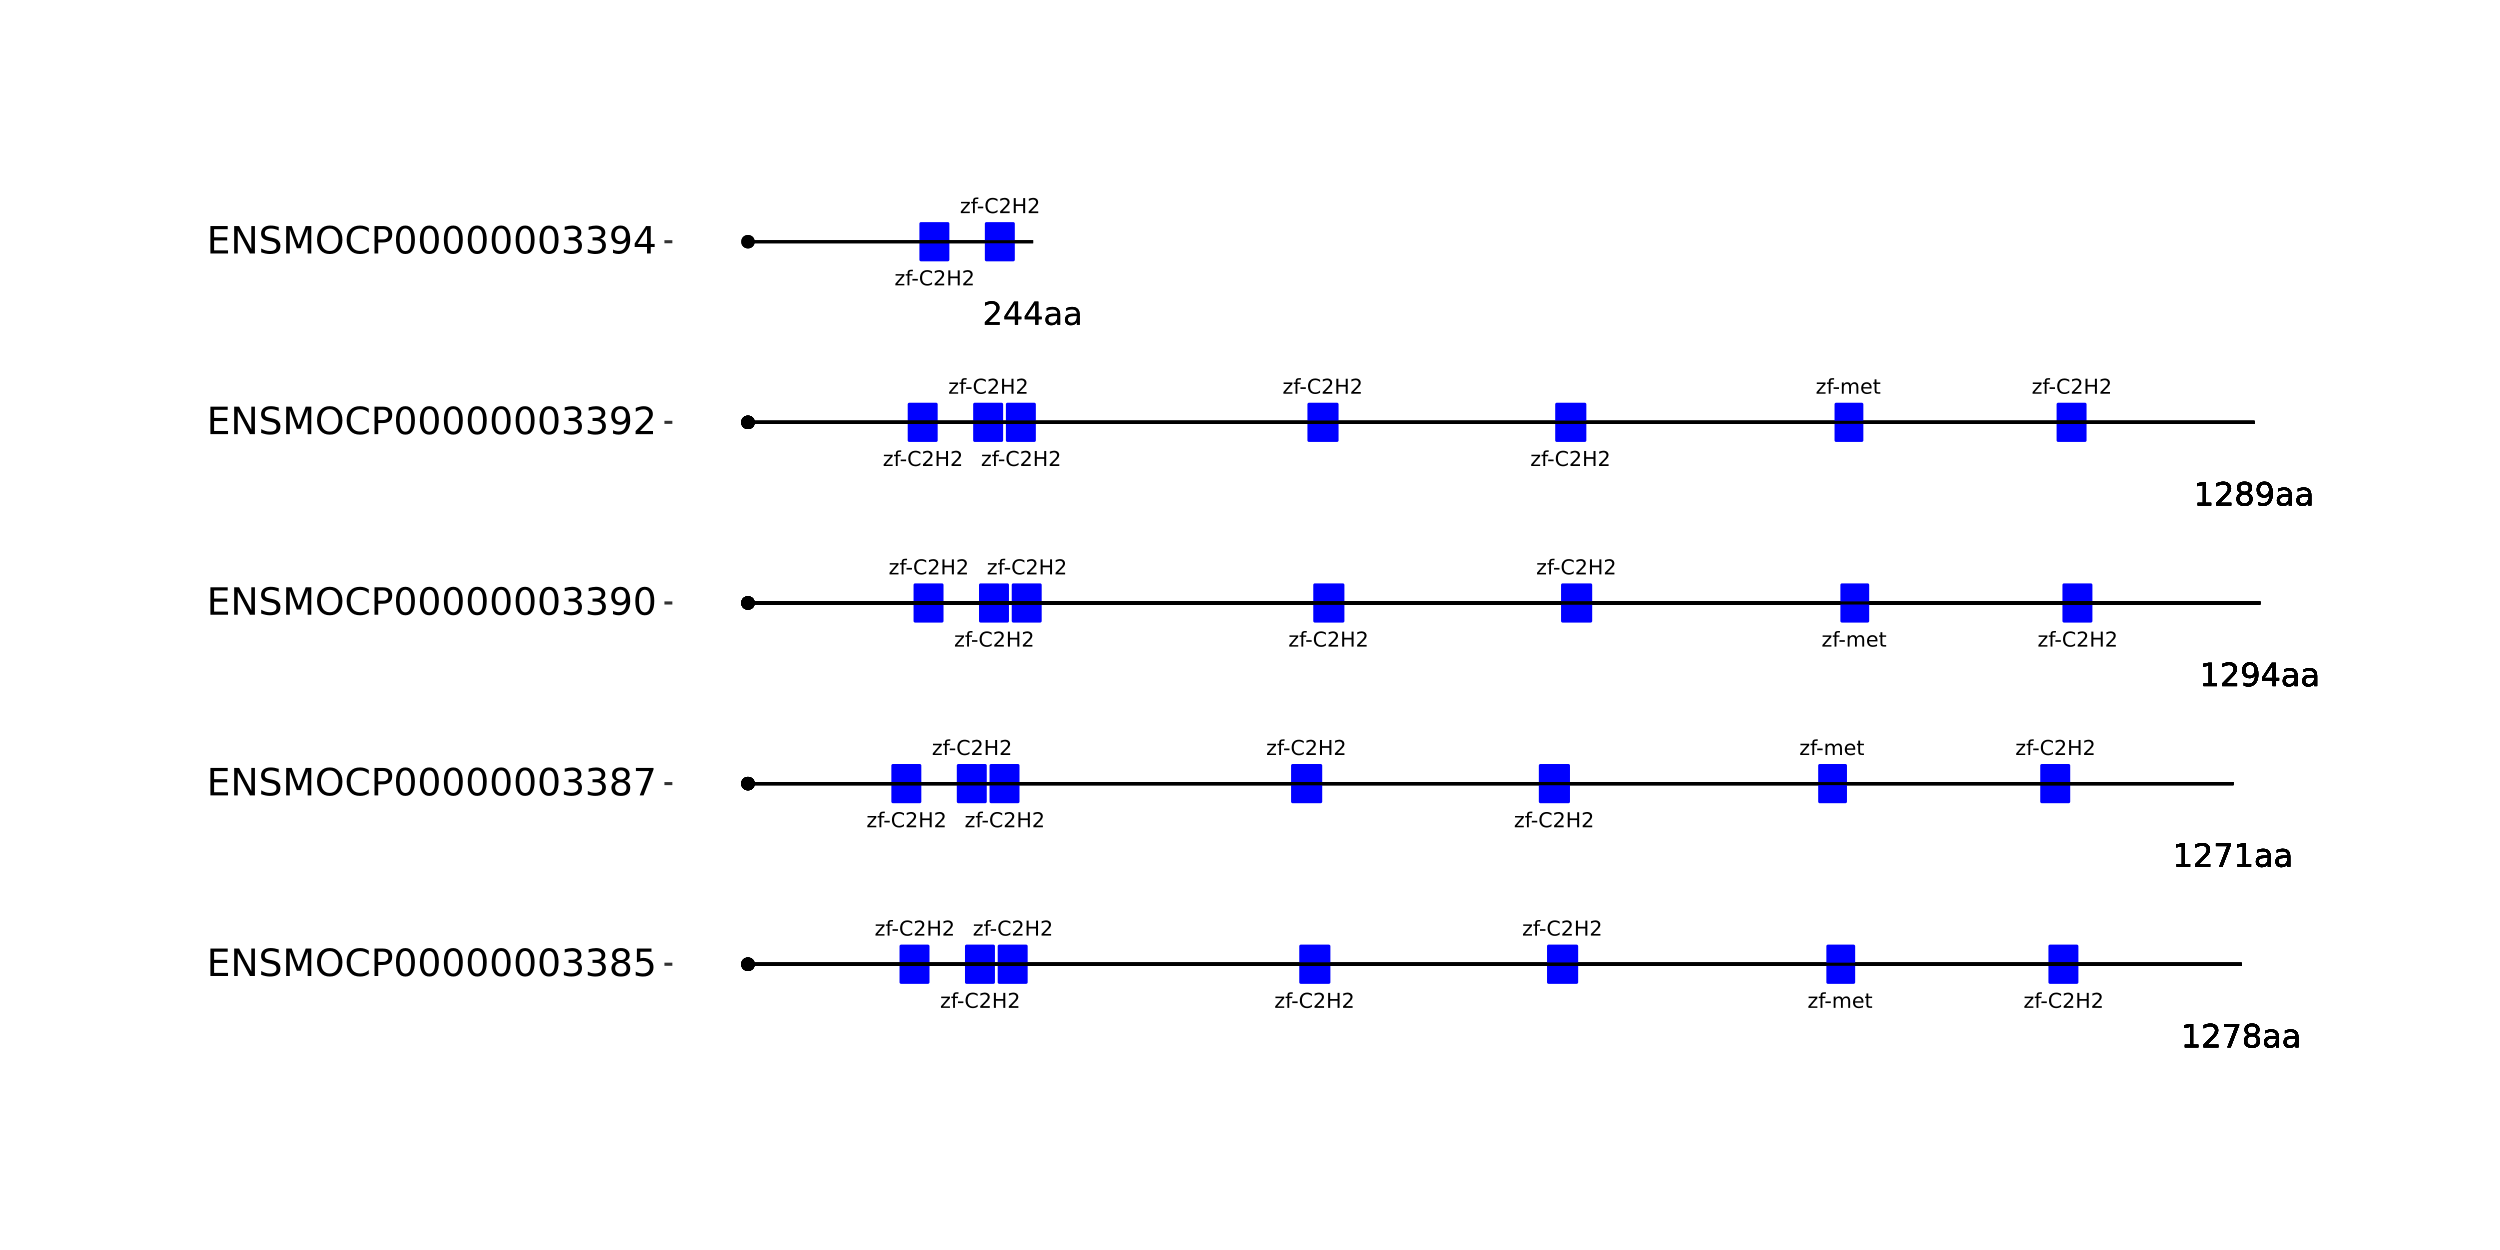 <?xml version="1.0" encoding="UTF-8"?>
<svg xmlns="http://www.w3.org/2000/svg" xmlns:xlink="http://www.w3.org/1999/xlink" width="864pt" height="432pt" viewBox="0 0 864 432" version="1.1">
<defs>
<g>
<symbol overflow="visible" id="glyph0-0">
<path style="stroke:none;" d="M 0.359 1.25 L 0.359 -5.016 L 3.906 -5.016 L 3.906 1.25 Z M 0.75 0.859 L 3.516 0.859 L 3.516 -4.609 L 0.75 -4.609 Z M 0.75 0.859 "/>
</symbol>
<symbol overflow="visible" id="glyph0-1">
<path style="stroke:none;" d="M 0.391 -3.891 L 3.422 -3.891 L 3.422 -3.312 L 1.031 -0.516 L 3.422 -0.516 L 3.422 0 L 0.312 0 L 0.312 -0.578 L 2.703 -3.375 L 0.391 -3.375 Z M 0.391 -3.891 "/>
</symbol>
<symbol overflow="visible" id="glyph0-2">
<path style="stroke:none;" d="M 2.641 -5.406 L 2.641 -4.875 L 2.031 -4.875 C 1.801 -4.875 1.641 -4.828 1.547 -4.734 C 1.461 -4.641 1.422 -4.473 1.422 -4.234 L 1.422 -3.891 L 2.469 -3.891 L 2.469 -3.391 L 1.422 -3.391 L 1.422 0 L 0.781 0 L 0.781 -3.391 L 0.156 -3.391 L 0.156 -3.891 L 0.781 -3.891 L 0.781 -4.156 C 0.781 -4.594 0.879 -4.91 1.078 -5.109 C 1.273 -5.305 1.594 -5.406 2.031 -5.406 Z M 2.641 -5.406 "/>
</symbol>
<symbol overflow="visible" id="glyph0-3">
<path style="stroke:none;" d="M 0.344 -2.234 L 2.219 -2.234 L 2.219 -1.656 L 0.344 -1.656 Z M 0.344 -2.234 "/>
</symbol>
<symbol overflow="visible" id="glyph0-4">
<path style="stroke:none;" d="M 4.578 -4.781 L 4.578 -4.047 C 4.336 -4.266 4.082 -4.426 3.812 -4.531 C 3.551 -4.645 3.27 -4.703 2.969 -4.703 C 2.375 -4.703 1.922 -4.52 1.609 -4.156 C 1.297 -3.789 1.141 -3.27 1.141 -2.594 C 1.141 -1.906 1.297 -1.379 1.609 -1.016 C 1.922 -0.648 2.375 -0.469 2.969 -0.469 C 3.27 -0.469 3.551 -0.52 3.812 -0.625 C 4.082 -0.738 4.336 -0.906 4.578 -1.125 L 4.578 -0.406 C 4.328 -0.238 4.066 -0.113 3.797 -0.031 C 3.523 0.051 3.238 0.094 2.938 0.094 C 2.145 0.094 1.523 -0.145 1.078 -0.625 C 0.629 -1.102 0.406 -1.758 0.406 -2.594 C 0.406 -3.414 0.629 -4.066 1.078 -4.547 C 1.523 -5.035 2.145 -5.281 2.938 -5.281 C 3.238 -5.281 3.523 -5.238 3.797 -5.156 C 4.078 -5.07 4.336 -4.945 4.578 -4.781 Z M 4.578 -4.781 "/>
</symbol>
<symbol overflow="visible" id="glyph0-5">
<path style="stroke:none;" d="M 1.359 -0.594 L 3.812 -0.594 L 3.812 0 L 0.516 0 L 0.516 -0.594 C 0.785 -0.863 1.148 -1.227 1.609 -1.688 C 2.066 -2.156 2.352 -2.457 2.469 -2.594 C 2.695 -2.844 2.852 -3.055 2.938 -3.234 C 3.031 -3.41 3.078 -3.582 3.078 -3.75 C 3.078 -4.031 2.977 -4.254 2.781 -4.422 C 2.594 -4.598 2.344 -4.688 2.031 -4.688 C 1.812 -4.688 1.578 -4.645 1.328 -4.562 C 1.086 -4.488 0.832 -4.375 0.562 -4.219 L 0.562 -4.938 C 0.844 -5.051 1.102 -5.133 1.344 -5.188 C 1.594 -5.25 1.816 -5.281 2.016 -5.281 C 2.555 -5.281 2.984 -5.145 3.297 -4.875 C 3.617 -4.602 3.781 -4.242 3.781 -3.797 C 3.781 -3.586 3.738 -3.383 3.656 -3.188 C 3.582 -3 3.441 -2.773 3.234 -2.516 C 3.172 -2.453 2.984 -2.258 2.672 -1.938 C 2.367 -1.613 1.93 -1.164 1.359 -0.594 Z M 1.359 -0.594 "/>
</symbol>
<symbol overflow="visible" id="glyph0-6">
<path style="stroke:none;" d="M 0.703 -5.188 L 1.406 -5.188 L 1.406 -3.062 L 3.953 -3.062 L 3.953 -5.188 L 4.641 -5.188 L 4.641 0 L 3.953 0 L 3.953 -2.469 L 1.406 -2.469 L 1.406 0 L 0.703 0 Z M 0.703 -5.188 "/>
</symbol>
<symbol overflow="visible" id="glyph0-7">
<path style="stroke:none;" d="M 3.703 -3.141 C 3.859 -3.43 4.047 -3.645 4.266 -3.781 C 4.492 -3.914 4.754 -3.984 5.047 -3.984 C 5.453 -3.984 5.766 -3.836 5.984 -3.547 C 6.211 -3.266 6.328 -2.863 6.328 -2.344 L 6.328 0 L 5.672 0 L 5.672 -2.328 C 5.672 -2.703 5.602 -2.977 5.469 -3.156 C 5.344 -3.332 5.145 -3.422 4.875 -3.422 C 4.539 -3.422 4.273 -3.312 4.078 -3.094 C 3.891 -2.875 3.797 -2.578 3.797 -2.203 L 3.797 0 L 3.156 0 L 3.156 -2.328 C 3.156 -2.703 3.086 -2.977 2.953 -3.156 C 2.828 -3.332 2.629 -3.422 2.359 -3.422 C 2.023 -3.422 1.758 -3.312 1.562 -3.094 C 1.375 -2.875 1.281 -2.578 1.281 -2.203 L 1.281 0 L 0.641 0 L 0.641 -3.891 L 1.281 -3.891 L 1.281 -3.281 C 1.426 -3.52 1.602 -3.695 1.812 -3.812 C 2.02 -3.926 2.258 -3.984 2.531 -3.984 C 2.82 -3.984 3.066 -3.91 3.266 -3.766 C 3.461 -3.617 3.609 -3.41 3.703 -3.141 Z M 3.703 -3.141 "/>
</symbol>
<symbol overflow="visible" id="glyph0-8">
<path style="stroke:none;" d="M 4 -2.109 L 4 -1.797 L 1.062 -1.797 C 1.082 -1.348 1.211 -1.008 1.453 -0.781 C 1.691 -0.551 2.023 -0.438 2.453 -0.438 C 2.691 -0.438 2.926 -0.469 3.156 -0.531 C 3.383 -0.594 3.613 -0.68 3.844 -0.797 L 3.844 -0.203 C 3.613 -0.098 3.379 -0.023 3.141 0.016 C 2.898 0.066 2.656 0.094 2.406 0.094 C 1.789 0.094 1.301 -0.082 0.938 -0.438 C 0.57 -0.801 0.391 -1.289 0.391 -1.906 C 0.391 -2.539 0.562 -3.047 0.906 -3.422 C 1.25 -3.797 1.711 -3.984 2.297 -3.984 C 2.816 -3.984 3.227 -3.812 3.531 -3.469 C 3.844 -3.133 4 -2.68 4 -2.109 Z M 3.359 -2.297 C 3.348 -2.641 3.25 -2.914 3.062 -3.125 C 2.875 -3.332 2.625 -3.438 2.312 -3.438 C 1.945 -3.438 1.656 -3.336 1.438 -3.141 C 1.227 -2.941 1.109 -2.656 1.078 -2.281 Z M 3.359 -2.297 "/>
</symbol>
<symbol overflow="visible" id="glyph0-9">
<path style="stroke:none;" d="M 1.297 -4.984 L 1.297 -3.891 L 2.625 -3.891 L 2.625 -3.391 L 1.297 -3.391 L 1.297 -1.281 C 1.297 -0.969 1.336 -0.766 1.422 -0.672 C 1.516 -0.578 1.695 -0.531 1.969 -0.531 L 2.625 -0.531 L 2.625 0 L 1.969 0 C 1.469 0 1.125 -0.086 0.938 -0.266 C 0.75 -0.453 0.656 -0.789 0.656 -1.281 L 0.656 -3.391 L 0.188 -3.391 L 0.188 -3.891 L 0.656 -3.891 L 0.656 -4.984 Z M 1.297 -4.984 "/>
</symbol>
<symbol overflow="visible" id="glyph1-0">
<path style="stroke:none;" d="M 0.547 1.953 L 0.547 -7.781 L 6.078 -7.781 L 6.078 1.953 Z M 1.172 1.344 L 5.453 1.344 L 5.453 -7.172 L 1.172 -7.172 Z M 1.172 1.344 "/>
</symbol>
<symbol overflow="visible" id="glyph1-1">
<path style="stroke:none;" d="M 1.375 -0.922 L 3.156 -0.922 L 3.156 -7.062 L 1.219 -6.672 L 1.219 -7.672 L 3.141 -8.047 L 4.234 -8.047 L 4.234 -0.922 L 6.016 -0.922 L 6.016 0 L 1.375 0 Z M 1.375 -0.922 "/>
</symbol>
<symbol overflow="visible" id="glyph1-2">
<path style="stroke:none;" d="M 2.125 -0.922 L 5.922 -0.922 L 5.922 0 L 0.812 0 L 0.812 -0.922 C 1.219 -1.348 1.781 -1.922 2.5 -2.641 C 3.219 -3.359 3.664 -3.82 3.844 -4.031 C 4.195 -4.426 4.441 -4.758 4.578 -5.031 C 4.711 -5.301 4.781 -5.566 4.781 -5.828 C 4.781 -6.254 4.629 -6.602 4.328 -6.875 C 4.035 -7.145 3.645 -7.281 3.156 -7.281 C 2.82 -7.281 2.461 -7.219 2.078 -7.094 C 1.703 -6.977 1.297 -6.801 0.859 -6.562 L 0.859 -7.672 C 1.297 -7.836 1.707 -7.969 2.094 -8.062 C 2.477 -8.156 2.828 -8.203 3.141 -8.203 C 3.973 -8.203 4.633 -7.992 5.125 -7.578 C 5.625 -7.16 5.875 -6.602 5.875 -5.906 C 5.875 -5.57 5.812 -5.254 5.688 -4.953 C 5.562 -4.66 5.336 -4.312 5.016 -3.906 C 4.922 -3.801 4.633 -3.5 4.156 -3 C 3.676 -2.508 3 -1.816 2.125 -0.922 Z M 2.125 -0.922 "/>
</symbol>
<symbol overflow="visible" id="glyph1-3">
<path style="stroke:none;" d="M 0.906 -8.047 L 6.078 -8.047 L 6.078 -7.594 L 3.156 0 L 2.016 0 L 4.781 -7.141 L 0.906 -7.141 Z M 0.906 -8.047 "/>
</symbol>
<symbol overflow="visible" id="glyph1-4">
<path style="stroke:none;" d="M 3.516 -3.828 C 2.992 -3.828 2.582 -3.688 2.281 -3.406 C 1.988 -3.133 1.844 -2.754 1.844 -2.266 C 1.844 -1.773 1.988 -1.391 2.281 -1.109 C 2.582 -0.836 2.992 -0.703 3.516 -0.703 C 4.023 -0.703 4.43 -0.844 4.734 -1.125 C 5.035 -1.406 5.188 -1.785 5.188 -2.266 C 5.188 -2.754 5.035 -3.133 4.734 -3.406 C 4.441 -3.688 4.035 -3.828 3.516 -3.828 Z M 2.422 -4.281 C 1.953 -4.395 1.586 -4.613 1.328 -4.938 C 1.066 -5.258 0.938 -5.648 0.938 -6.109 C 0.938 -6.754 1.164 -7.266 1.625 -7.641 C 2.082 -8.016 2.711 -8.203 3.516 -8.203 C 4.316 -8.203 4.941 -8.016 5.391 -7.641 C 5.848 -7.266 6.078 -6.754 6.078 -6.109 C 6.078 -5.648 5.945 -5.258 5.688 -4.938 C 5.426 -4.613 5.066 -4.395 4.609 -4.281 C 5.129 -4.164 5.535 -3.926 5.828 -3.562 C 6.117 -3.207 6.266 -2.773 6.266 -2.266 C 6.266 -1.484 6.023 -0.883 5.547 -0.469 C 5.078 -0.051 4.398 0.156 3.516 0.156 C 2.617 0.156 1.93 -0.051 1.453 -0.469 C 0.984 -0.883 0.75 -1.484 0.75 -2.266 C 0.75 -2.773 0.895 -3.207 1.188 -3.562 C 1.488 -3.926 1.898 -4.164 2.422 -4.281 Z M 2.016 -6.016 C 2.016 -5.598 2.145 -5.27 2.406 -5.031 C 2.676 -4.801 3.047 -4.688 3.516 -4.688 C 3.984 -4.688 4.348 -4.801 4.609 -5.031 C 4.867 -5.27 5 -5.598 5 -6.016 C 5 -6.43 4.867 -6.754 4.609 -6.984 C 4.348 -7.211 3.984 -7.328 3.516 -7.328 C 3.047 -7.328 2.676 -7.211 2.406 -6.984 C 2.145 -6.754 2.016 -6.43 2.016 -6.016 Z M 2.016 -6.016 "/>
</symbol>
<symbol overflow="visible" id="glyph1-5">
<path style="stroke:none;" d="M 3.781 -3.031 C 2.977 -3.031 2.422 -2.938 2.109 -2.75 C 1.805 -2.57 1.656 -2.266 1.656 -1.828 C 1.656 -1.473 1.77 -1.191 2 -0.984 C 2.238 -0.773 2.555 -0.672 2.953 -0.672 C 3.504 -0.672 3.945 -0.863 4.281 -1.25 C 4.613 -1.645 4.781 -2.164 4.781 -2.812 L 4.781 -3.031 Z M 5.766 -3.453 L 5.766 0 L 4.781 0 L 4.781 -0.922 C 4.551 -0.547 4.266 -0.27 3.922 -0.094 C 3.586 0.07 3.176 0.156 2.688 0.156 C 2.07 0.156 1.578 -0.016 1.203 -0.359 C 0.836 -0.711 0.656 -1.18 0.656 -1.766 C 0.656 -2.441 0.883 -2.953 1.344 -3.297 C 1.801 -3.641 2.477 -3.812 3.375 -3.812 L 4.781 -3.812 L 4.781 -3.906 C 4.781 -4.363 4.629 -4.719 4.328 -4.969 C 4.023 -5.219 3.602 -5.344 3.062 -5.344 C 2.719 -5.344 2.379 -5.301 2.047 -5.219 C 1.723 -5.133 1.41 -5.008 1.109 -4.844 L 1.109 -5.766 C 1.473 -5.898 1.82 -6.004 2.156 -6.078 C 2.5 -6.148 2.832 -6.188 3.156 -6.188 C 4.031 -6.188 4.68 -5.957 5.109 -5.5 C 5.547 -5.051 5.766 -4.367 5.766 -3.453 Z M 5.766 -3.453 "/>
</symbol>
<symbol overflow="visible" id="glyph1-6">
<path style="stroke:none;" d="M 1.219 -0.172 L 1.219 -1.156 C 1.488 -1.031 1.766 -0.93 2.047 -0.859 C 2.328 -0.797 2.602 -0.766 2.875 -0.766 C 3.594 -0.766 4.141 -1.004 4.516 -1.484 C 4.898 -1.973 5.117 -2.707 5.172 -3.688 C 4.961 -3.375 4.695 -3.133 4.375 -2.969 C 4.051 -2.812 3.695 -2.734 3.312 -2.734 C 2.508 -2.734 1.875 -2.973 1.406 -3.453 C 0.938 -3.941 0.703 -4.609 0.703 -5.453 C 0.703 -6.285 0.941 -6.953 1.422 -7.453 C 1.91 -7.953 2.562 -8.203 3.375 -8.203 C 4.312 -8.203 5.023 -7.844 5.516 -7.125 C 6.004 -6.414 6.25 -5.379 6.25 -4.016 C 6.25 -2.742 5.945 -1.727 5.344 -0.969 C 4.738 -0.219 3.93 0.156 2.922 0.156 C 2.648 0.156 2.375 0.129 2.094 0.078 C 1.812 0.023 1.52 -0.055 1.219 -0.172 Z M 3.375 -3.578 C 3.863 -3.578 4.25 -3.742 4.531 -4.078 C 4.82 -4.41 4.969 -4.867 4.969 -5.453 C 4.969 -6.035 4.82 -6.492 4.531 -6.828 C 4.25 -7.16 3.863 -7.328 3.375 -7.328 C 2.895 -7.328 2.508 -7.16 2.219 -6.828 C 1.938 -6.492 1.797 -6.035 1.797 -5.453 C 1.797 -4.867 1.938 -4.41 2.219 -4.078 C 2.508 -3.742 2.895 -3.578 3.375 -3.578 Z M 3.375 -3.578 "/>
</symbol>
<symbol overflow="visible" id="glyph1-7">
<path style="stroke:none;" d="M 4.172 -7.109 L 1.422 -2.812 L 4.172 -2.812 Z M 3.891 -8.047 L 5.266 -8.047 L 5.266 -2.812 L 6.406 -2.812 L 6.406 -1.906 L 5.266 -1.906 L 5.266 0 L 4.172 0 L 4.172 -1.906 L 0.547 -1.906 L 0.547 -2.953 Z M 3.891 -8.047 "/>
</symbol>
<symbol overflow="visible" id="glyph2-0">
<path style="stroke:none;" d="M 0.641 2.297 L 0.641 -9.172 L 7.141 -9.172 L 7.141 2.297 Z M 1.375 1.578 L 6.422 1.578 L 6.422 -8.438 L 1.375 -8.438 Z M 1.375 1.578 "/>
</symbol>
<symbol overflow="visible" id="glyph2-1">
<path style="stroke:none;" d="M 1.281 -9.484 L 7.266 -9.484 L 7.266 -8.391 L 2.562 -8.391 L 2.562 -5.594 L 7.078 -5.594 L 7.078 -4.516 L 2.562 -4.516 L 2.562 -1.078 L 7.375 -1.078 L 7.375 0 L 1.281 0 Z M 1.281 -9.484 "/>
</symbol>
<symbol overflow="visible" id="glyph2-2">
<path style="stroke:none;" d="M 1.281 -9.484 L 3 -9.484 L 7.203 -1.547 L 7.203 -9.484 L 8.453 -9.484 L 8.453 0 L 6.719 0 L 2.516 -7.922 L 2.516 0 L 1.281 0 Z M 1.281 -9.484 "/>
</symbol>
<symbol overflow="visible" id="glyph2-3">
<path style="stroke:none;" d="M 6.953 -9.172 L 6.953 -7.922 C 6.473 -8.148 6.016 -8.32 5.578 -8.438 C 5.148 -8.551 4.734 -8.609 4.328 -8.609 C 3.629 -8.609 3.086 -8.473 2.703 -8.203 C 2.328 -7.93 2.141 -7.547 2.141 -7.047 C 2.141 -6.629 2.266 -6.312 2.516 -6.094 C 2.773 -5.883 3.254 -5.711 3.953 -5.578 L 4.734 -5.422 C 5.68 -5.234 6.383 -4.91 6.844 -4.453 C 7.301 -3.992 7.531 -3.379 7.531 -2.609 C 7.531 -1.691 7.223 -0.992 6.609 -0.516 C 5.992 -0.047 5.086 0.188 3.891 0.188 C 3.441 0.188 2.961 0.133 2.453 0.031 C 1.953 -0.07 1.43 -0.223 0.891 -0.422 L 0.891 -1.734 C 1.41 -1.441 1.922 -1.223 2.422 -1.078 C 2.922 -0.93 3.41 -0.859 3.891 -0.859 C 4.629 -0.859 5.195 -1 5.594 -1.281 C 5.988 -1.57 6.188 -1.984 6.188 -2.516 C 6.188 -2.984 6.039 -3.348 5.75 -3.609 C 5.469 -3.867 5.004 -4.066 4.359 -4.203 L 3.578 -4.359 C 2.617 -4.547 1.926 -4.844 1.5 -5.25 C 1.07 -5.656 0.859 -6.219 0.859 -6.938 C 0.859 -7.781 1.148 -8.441 1.734 -8.922 C 2.328 -9.41 3.145 -9.656 4.188 -9.656 C 4.625 -9.656 5.07 -9.613 5.531 -9.531 C 6 -9.445 6.473 -9.328 6.953 -9.172 Z M 6.953 -9.172 "/>
</symbol>
<symbol overflow="visible" id="glyph2-4">
<path style="stroke:none;" d="M 1.281 -9.484 L 3.188 -9.484 L 5.609 -3.031 L 8.031 -9.484 L 9.953 -9.484 L 9.953 0 L 8.703 0 L 8.703 -8.328 L 6.25 -1.828 L 4.969 -1.828 L 2.516 -8.328 L 2.516 0 L 1.281 0 Z M 1.281 -9.484 "/>
</symbol>
<symbol overflow="visible" id="glyph2-5">
<path style="stroke:none;" d="M 5.125 -8.609 C 4.188 -8.609 3.441 -8.258 2.891 -7.562 C 2.348 -6.875 2.078 -5.93 2.078 -4.734 C 2.078 -3.535 2.348 -2.586 2.891 -1.891 C 3.441 -1.203 4.188 -0.859 5.125 -0.859 C 6.051 -0.859 6.785 -1.203 7.328 -1.891 C 7.879 -2.586 8.156 -3.535 8.156 -4.734 C 8.156 -5.93 7.879 -6.875 7.328 -7.562 C 6.785 -8.258 6.051 -8.609 5.125 -8.609 Z M 5.125 -9.656 C 6.445 -9.656 7.504 -9.207 8.297 -8.312 C 9.098 -7.414 9.5 -6.223 9.5 -4.734 C 9.5 -3.234 9.098 -2.035 8.297 -1.141 C 7.504 -0.254 6.445 0.188 5.125 0.188 C 3.789 0.188 2.723 -0.254 1.922 -1.141 C 1.129 -2.035 0.734 -3.234 0.734 -4.734 C 0.734 -6.223 1.129 -7.414 1.922 -8.312 C 2.723 -9.207 3.789 -9.656 5.125 -9.656 Z M 5.125 -9.656 "/>
</symbol>
<symbol overflow="visible" id="glyph2-6">
<path style="stroke:none;" d="M 8.375 -8.75 L 8.375 -7.391 C 7.938 -7.797 7.473 -8.098 6.984 -8.297 C 6.504 -8.492 5.988 -8.594 5.438 -8.594 C 4.352 -8.594 3.52 -8.258 2.938 -7.594 C 2.363 -6.938 2.078 -5.984 2.078 -4.734 C 2.078 -3.484 2.363 -2.523 2.938 -1.859 C 3.52 -1.203 4.352 -0.875 5.438 -0.875 C 5.988 -0.875 6.504 -0.973 6.984 -1.172 C 7.473 -1.367 7.938 -1.664 8.375 -2.062 L 8.375 -0.734 C 7.926 -0.422 7.453 -0.188 6.953 -0.031 C 6.453 0.113 5.922 0.188 5.359 0.188 C 3.922 0.188 2.789 -0.25 1.969 -1.125 C 1.145 -2.008 0.734 -3.211 0.734 -4.734 C 0.734 -6.254 1.145 -7.453 1.969 -8.328 C 2.789 -9.211 3.922 -9.656 5.359 -9.656 C 5.922 -9.656 6.453 -9.578 6.953 -9.422 C 7.461 -9.273 7.938 -9.051 8.375 -8.75 Z M 8.375 -8.75 "/>
</symbol>
<symbol overflow="visible" id="glyph2-7">
<path style="stroke:none;" d="M 2.562 -8.422 L 2.562 -4.859 L 4.172 -4.859 C 4.766 -4.859 5.223 -5.016 5.547 -5.328 C 5.879 -5.641 6.047 -6.078 6.047 -6.641 C 6.047 -7.211 5.879 -7.648 5.547 -7.953 C 5.223 -8.266 4.766 -8.422 4.172 -8.422 Z M 1.281 -9.484 L 4.172 -9.484 C 5.234 -9.484 6.035 -9.238 6.578 -8.75 C 7.117 -8.27 7.391 -7.566 7.391 -6.641 C 7.391 -5.711 7.117 -5.008 6.578 -4.531 C 6.035 -4.051 5.234 -3.812 4.172 -3.812 L 2.562 -3.812 L 2.562 0 L 1.281 0 Z M 1.281 -9.484 "/>
</symbol>
<symbol overflow="visible" id="glyph2-8">
<path style="stroke:none;" d="M 4.125 -8.641 C 3.469 -8.641 2.973 -8.312 2.641 -7.656 C 2.305 -7.008 2.141 -6.035 2.141 -4.734 C 2.141 -3.43 2.305 -2.453 2.641 -1.797 C 2.973 -1.148 3.469 -0.828 4.125 -0.828 C 4.789 -0.828 5.289 -1.148 5.625 -1.797 C 5.957 -2.453 6.125 -3.43 6.125 -4.734 C 6.125 -6.035 5.957 -7.008 5.625 -7.656 C 5.289 -8.312 4.789 -8.641 4.125 -8.641 Z M 4.125 -9.656 C 5.188 -9.656 6 -9.234 6.562 -8.391 C 7.125 -7.547 7.406 -6.328 7.406 -4.734 C 7.406 -3.141 7.125 -1.922 6.562 -1.078 C 6 -0.234 5.188 0.188 4.125 0.188 C 3.07 0.188 2.266 -0.234 1.703 -1.078 C 1.141 -1.922 0.859 -3.141 0.859 -4.734 C 0.859 -6.328 1.141 -7.547 1.703 -8.391 C 2.266 -9.234 3.07 -9.656 4.125 -9.656 Z M 4.125 -9.656 "/>
</symbol>
<symbol overflow="visible" id="glyph2-9">
<path style="stroke:none;" d="M 5.281 -5.109 C 5.895 -4.973 6.375 -4.695 6.719 -4.281 C 7.062 -3.875 7.234 -3.363 7.234 -2.75 C 7.234 -1.82 6.91 -1.098 6.266 -0.578 C 5.617 -0.066 4.703 0.188 3.516 0.188 C 3.117 0.188 2.707 0.145 2.281 0.062 C 1.863 -0.008 1.43 -0.125 0.984 -0.281 L 0.984 -1.531 C 1.348 -1.32 1.738 -1.16 2.156 -1.047 C 2.582 -0.941 3.023 -0.891 3.484 -0.891 C 4.285 -0.891 4.895 -1.047 5.312 -1.359 C 5.738 -1.68 5.953 -2.145 5.953 -2.75 C 5.953 -3.312 5.754 -3.75 5.359 -4.062 C 4.973 -4.375 4.43 -4.531 3.734 -4.531 L 2.625 -4.531 L 2.625 -5.594 L 3.781 -5.594 C 4.414 -5.594 4.898 -5.719 5.234 -5.969 C 5.566 -6.219 5.734 -6.582 5.734 -7.062 C 5.734 -7.539 5.562 -7.91 5.219 -8.172 C 4.875 -8.43 4.379 -8.562 3.734 -8.562 C 3.379 -8.562 3 -8.523 2.594 -8.453 C 2.195 -8.379 1.758 -8.258 1.281 -8.094 L 1.281 -9.25 C 1.758 -9.383 2.211 -9.484 2.641 -9.547 C 3.066 -9.617 3.469 -9.656 3.844 -9.656 C 4.82 -9.656 5.594 -9.43 6.156 -8.984 C 6.727 -8.547 7.016 -7.945 7.016 -7.188 C 7.016 -6.664 6.863 -6.223 6.562 -5.859 C 6.258 -5.492 5.832 -5.242 5.281 -5.109 Z M 5.281 -5.109 "/>
</symbol>
<symbol overflow="visible" id="glyph2-10">
<path style="stroke:none;" d="M 4.125 -4.5 C 3.52 -4.5 3.039 -4.332 2.688 -4 C 2.344 -3.676 2.172 -3.234 2.172 -2.672 C 2.172 -2.098 2.344 -1.645 2.688 -1.312 C 3.039 -0.988 3.52 -0.828 4.125 -0.828 C 4.738 -0.828 5.219 -0.988 5.562 -1.312 C 5.914 -1.645 6.094 -2.098 6.094 -2.672 C 6.094 -3.234 5.914 -3.676 5.562 -4 C 5.219 -4.332 4.738 -4.5 4.125 -4.5 Z M 2.844 -5.047 C 2.301 -5.18 1.875 -5.438 1.562 -5.812 C 1.258 -6.188 1.109 -6.645 1.109 -7.188 C 1.109 -7.945 1.375 -8.547 1.906 -8.984 C 2.445 -9.43 3.188 -9.656 4.125 -9.656 C 5.07 -9.656 5.812 -9.43 6.344 -8.984 C 6.883 -8.547 7.156 -7.945 7.156 -7.188 C 7.156 -6.645 7 -6.188 6.688 -5.812 C 6.383 -5.438 5.961 -5.18 5.422 -5.047 C 6.035 -4.898 6.516 -4.617 6.859 -4.203 C 7.203 -3.785 7.375 -3.273 7.375 -2.672 C 7.375 -1.742 7.094 -1.035 6.531 -0.547 C 5.977 -0.055 5.176 0.188 4.125 0.188 C 3.082 0.188 2.281 -0.055 1.719 -0.547 C 1.156 -1.035 0.875 -1.742 0.875 -2.672 C 0.875 -3.273 1.047 -3.785 1.391 -4.203 C 1.742 -4.617 2.227 -4.898 2.844 -5.047 Z M 2.375 -7.078 C 2.375 -6.578 2.523 -6.191 2.828 -5.922 C 3.141 -5.648 3.57 -5.516 4.125 -5.516 C 4.676 -5.516 5.109 -5.648 5.422 -5.922 C 5.734 -6.191 5.891 -6.578 5.891 -7.078 C 5.891 -7.566 5.734 -7.945 5.422 -8.219 C 5.109 -8.5 4.676 -8.641 4.125 -8.641 C 3.57 -8.641 3.141 -8.5 2.828 -8.219 C 2.523 -7.945 2.375 -7.566 2.375 -7.078 Z M 2.375 -7.078 "/>
</symbol>
<symbol overflow="visible" id="glyph2-11">
<path style="stroke:none;" d="M 1.406 -9.484 L 6.438 -9.484 L 6.438 -8.391 L 2.578 -8.391 L 2.578 -6.078 C 2.766 -6.141 2.953 -6.188 3.141 -6.219 C 3.328 -6.25 3.508 -6.266 3.688 -6.266 C 4.75 -6.266 5.586 -5.973 6.203 -5.391 C 6.828 -4.816 7.141 -4.035 7.141 -3.047 C 7.141 -2.023 6.82 -1.227 6.188 -0.656 C 5.551 -0.094 4.656 0.188 3.5 0.188 C 3.102 0.188 2.695 0.148 2.281 0.078 C 1.863 0.016 1.438 -0.082 1 -0.219 L 1 -1.516 C 1.383 -1.305 1.781 -1.148 2.188 -1.047 C 2.594 -0.941 3.02 -0.891 3.469 -0.891 C 4.207 -0.891 4.789 -1.082 5.219 -1.469 C 5.645 -1.852 5.859 -2.379 5.859 -3.047 C 5.859 -3.703 5.645 -4.223 5.219 -4.609 C 4.789 -4.992 4.207 -5.188 3.469 -5.188 C 3.125 -5.188 2.781 -5.145 2.438 -5.062 C 2.102 -4.988 1.758 -4.875 1.406 -4.719 Z M 1.406 -9.484 "/>
</symbol>
<symbol overflow="visible" id="glyph2-12">
<path style="stroke:none;" d="M 1.062 -9.484 L 7.156 -9.484 L 7.156 -8.938 L 3.719 0 L 2.375 0 L 5.625 -8.391 L 1.062 -8.391 Z M 1.062 -9.484 "/>
</symbol>
<symbol overflow="visible" id="glyph2-13">
<path style="stroke:none;" d="M 1.422 -0.203 L 1.422 -1.359 C 1.742 -1.211 2.07 -1.098 2.406 -1.016 C 2.738 -0.93 3.062 -0.891 3.375 -0.891 C 4.219 -0.891 4.863 -1.176 5.312 -1.75 C 5.758 -2.32 6.016 -3.188 6.078 -4.344 C 5.836 -3.977 5.523 -3.695 5.141 -3.5 C 4.766 -3.312 4.348 -3.219 3.891 -3.219 C 2.941 -3.219 2.191 -3.504 1.641 -4.078 C 1.086 -4.648 0.812 -5.43 0.812 -6.422 C 0.812 -7.398 1.098 -8.18 1.672 -8.766 C 2.254 -9.359 3.023 -9.656 3.984 -9.656 C 5.078 -9.656 5.91 -9.234 6.484 -8.391 C 7.066 -7.547 7.359 -6.328 7.359 -4.734 C 7.359 -3.234 7.004 -2.035 6.297 -1.141 C 5.586 -0.254 4.633 0.188 3.438 0.188 C 3.113 0.188 2.785 0.156 2.453 0.094 C 2.129 0.031 1.785 -0.066 1.422 -0.203 Z M 3.984 -4.219 C 4.555 -4.219 5.008 -4.41 5.344 -4.797 C 5.688 -5.191 5.859 -5.734 5.859 -6.422 C 5.859 -7.109 5.688 -7.648 5.344 -8.047 C 5.008 -8.441 4.555 -8.641 3.984 -8.641 C 3.398 -8.641 2.941 -8.441 2.609 -8.047 C 2.273 -7.648 2.109 -7.109 2.109 -6.422 C 2.109 -5.734 2.273 -5.191 2.609 -4.797 C 2.941 -4.41 3.398 -4.219 3.984 -4.219 Z M 3.984 -4.219 "/>
</symbol>
<symbol overflow="visible" id="glyph2-14">
<path style="stroke:none;" d="M 2.5 -1.078 L 6.969 -1.078 L 6.969 0 L 0.953 0 L 0.953 -1.078 C 1.441 -1.578 2.102 -2.25 2.938 -3.094 C 3.781 -3.945 4.312 -4.5 4.531 -4.75 C 4.938 -5.207 5.219 -5.598 5.375 -5.922 C 5.539 -6.242 5.625 -6.555 5.625 -6.859 C 5.625 -7.367 5.445 -7.781 5.094 -8.094 C 4.75 -8.406 4.289 -8.562 3.719 -8.562 C 3.312 -8.562 2.883 -8.492 2.438 -8.359 C 2 -8.223 1.523 -8.008 1.016 -7.719 L 1.016 -9.016 C 1.535 -9.223 2.02 -9.379 2.469 -9.484 C 2.914 -9.598 3.32 -9.656 3.688 -9.656 C 4.676 -9.656 5.461 -9.406 6.047 -8.906 C 6.629 -8.414 6.922 -7.758 6.922 -6.938 C 6.922 -6.551 6.848 -6.18 6.703 -5.828 C 6.555 -5.484 6.289 -5.078 5.906 -4.609 C 5.801 -4.484 5.461 -4.125 4.891 -3.531 C 4.328 -2.945 3.531 -2.129 2.5 -1.078 Z M 2.5 -1.078 "/>
</symbol>
<symbol overflow="visible" id="glyph2-15">
<path style="stroke:none;" d="M 4.906 -8.359 L 1.672 -3.297 L 4.906 -3.297 Z M 4.578 -9.484 L 6.188 -9.484 L 6.188 -3.297 L 7.547 -3.297 L 7.547 -2.234 L 6.188 -2.234 L 6.188 0 L 4.906 0 L 4.906 -2.234 L 0.641 -2.234 L 0.641 -3.469 Z M 4.578 -9.484 "/>
</symbol>
</g>
</defs>
<g id="surface1">
<rect x="0" y="0" width="864" height="432" style="fill:rgb(100%,100%,100%);fill-opacity:1;stroke:none;"/>
<rect x="0" y="0" width="864" height="432" style="fill:rgb(100%,100%,100%);fill-opacity:1;stroke:none;"/>
<path style="fill:none;stroke-width:1.067;stroke-linecap:round;stroke-linejoin:round;stroke:rgb(100%,100%,100%);stroke-opacity:1;stroke-miterlimit:10;" d="M 0 432 L 864 432 L 864 0 L 0 0 Z M 0 432 "/>
<path style="fill-rule:nonzero;fill:rgb(0%,0%,0%);fill-opacity:1;stroke-width:0.709;stroke-linecap:round;stroke-linejoin:round;stroke:rgb(0%,0%,0%);stroke-opacity:1;stroke-miterlimit:10;" d="M 260.453 333.238 C 260.453 335.844 256.543 335.844 256.543 333.238 C 256.543 330.633 260.453 330.633 260.453 333.238 "/>
<path style="fill-rule:nonzero;fill:rgb(0%,0%,0%);fill-opacity:1;stroke-width:0.709;stroke-linecap:round;stroke-linejoin:round;stroke:rgb(0%,0%,0%);stroke-opacity:1;stroke-miterlimit:10;" d="M 260.453 333.238 C 260.453 335.844 256.543 335.844 256.543 333.238 C 256.543 330.633 260.453 330.633 260.453 333.238 "/>
<path style="fill-rule:nonzero;fill:rgb(0%,0%,0%);fill-opacity:1;stroke-width:0.709;stroke-linecap:round;stroke-linejoin:round;stroke:rgb(0%,0%,0%);stroke-opacity:1;stroke-miterlimit:10;" d="M 260.453 333.238 C 260.453 335.844 256.543 335.844 256.543 333.238 C 256.543 330.633 260.453 330.633 260.453 333.238 "/>
<path style="fill-rule:nonzero;fill:rgb(0%,0%,0%);fill-opacity:1;stroke-width:0.709;stroke-linecap:round;stroke-linejoin:round;stroke:rgb(0%,0%,0%);stroke-opacity:1;stroke-miterlimit:10;" d="M 260.453 333.238 C 260.453 335.844 256.543 335.844 256.543 333.238 C 256.543 330.633 260.453 330.633 260.453 333.238 "/>
<path style="fill-rule:nonzero;fill:rgb(0%,0%,0%);fill-opacity:1;stroke-width:0.709;stroke-linecap:round;stroke-linejoin:round;stroke:rgb(0%,0%,0%);stroke-opacity:1;stroke-miterlimit:10;" d="M 260.453 333.238 C 260.453 335.844 256.543 335.844 256.543 333.238 C 256.543 330.633 260.453 330.633 260.453 333.238 "/>
<path style="fill-rule:nonzero;fill:rgb(0%,0%,0%);fill-opacity:1;stroke-width:0.709;stroke-linecap:round;stroke-linejoin:round;stroke:rgb(0%,0%,0%);stroke-opacity:1;stroke-miterlimit:10;" d="M 260.453 333.238 C 260.453 335.844 256.543 335.844 256.543 333.238 C 256.543 330.633 260.453 330.633 260.453 333.238 "/>
<path style="fill-rule:nonzero;fill:rgb(0%,0%,0%);fill-opacity:1;stroke-width:0.709;stroke-linecap:round;stroke-linejoin:round;stroke:rgb(0%,0%,0%);stroke-opacity:1;stroke-miterlimit:10;" d="M 260.453 333.238 C 260.453 335.844 256.543 335.844 256.543 333.238 C 256.543 330.633 260.453 330.633 260.453 333.238 "/>
<path style="fill-rule:nonzero;fill:rgb(0%,0%,0%);fill-opacity:1;stroke-width:0.709;stroke-linecap:round;stroke-linejoin:round;stroke:rgb(0%,0%,0%);stroke-opacity:1;stroke-miterlimit:10;" d="M 260.453 270.812 C 260.453 273.418 256.543 273.418 256.543 270.812 C 256.543 268.207 260.453 268.207 260.453 270.812 "/>
<path style="fill-rule:nonzero;fill:rgb(0%,0%,0%);fill-opacity:1;stroke-width:0.709;stroke-linecap:round;stroke-linejoin:round;stroke:rgb(0%,0%,0%);stroke-opacity:1;stroke-miterlimit:10;" d="M 260.453 270.812 C 260.453 273.418 256.543 273.418 256.543 270.812 C 256.543 268.207 260.453 268.207 260.453 270.812 "/>
<path style="fill-rule:nonzero;fill:rgb(0%,0%,0%);fill-opacity:1;stroke-width:0.709;stroke-linecap:round;stroke-linejoin:round;stroke:rgb(0%,0%,0%);stroke-opacity:1;stroke-miterlimit:10;" d="M 260.453 270.812 C 260.453 273.418 256.543 273.418 256.543 270.812 C 256.543 268.207 260.453 268.207 260.453 270.812 "/>
<path style="fill-rule:nonzero;fill:rgb(0%,0%,0%);fill-opacity:1;stroke-width:0.709;stroke-linecap:round;stroke-linejoin:round;stroke:rgb(0%,0%,0%);stroke-opacity:1;stroke-miterlimit:10;" d="M 260.453 270.812 C 260.453 273.418 256.543 273.418 256.543 270.812 C 256.543 268.207 260.453 268.207 260.453 270.812 "/>
<path style="fill-rule:nonzero;fill:rgb(0%,0%,0%);fill-opacity:1;stroke-width:0.709;stroke-linecap:round;stroke-linejoin:round;stroke:rgb(0%,0%,0%);stroke-opacity:1;stroke-miterlimit:10;" d="M 260.453 270.812 C 260.453 273.418 256.543 273.418 256.543 270.812 C 256.543 268.207 260.453 268.207 260.453 270.812 "/>
<path style="fill-rule:nonzero;fill:rgb(0%,0%,0%);fill-opacity:1;stroke-width:0.709;stroke-linecap:round;stroke-linejoin:round;stroke:rgb(0%,0%,0%);stroke-opacity:1;stroke-miterlimit:10;" d="M 260.453 270.812 C 260.453 273.418 256.543 273.418 256.543 270.812 C 256.543 268.207 260.453 268.207 260.453 270.812 "/>
<path style="fill-rule:nonzero;fill:rgb(0%,0%,0%);fill-opacity:1;stroke-width:0.709;stroke-linecap:round;stroke-linejoin:round;stroke:rgb(0%,0%,0%);stroke-opacity:1;stroke-miterlimit:10;" d="M 260.453 270.812 C 260.453 273.418 256.543 273.418 256.543 270.812 C 256.543 268.207 260.453 268.207 260.453 270.812 "/>
<path style="fill-rule:nonzero;fill:rgb(0%,0%,0%);fill-opacity:1;stroke-width:0.709;stroke-linecap:round;stroke-linejoin:round;stroke:rgb(0%,0%,0%);stroke-opacity:1;stroke-miterlimit:10;" d="M 260.453 208.387 C 260.453 210.992 256.543 210.992 256.543 208.387 C 256.543 205.781 260.453 205.781 260.453 208.387 "/>
<path style="fill-rule:nonzero;fill:rgb(0%,0%,0%);fill-opacity:1;stroke-width:0.709;stroke-linecap:round;stroke-linejoin:round;stroke:rgb(0%,0%,0%);stroke-opacity:1;stroke-miterlimit:10;" d="M 260.453 208.387 C 260.453 210.992 256.543 210.992 256.543 208.387 C 256.543 205.781 260.453 205.781 260.453 208.387 "/>
<path style="fill-rule:nonzero;fill:rgb(0%,0%,0%);fill-opacity:1;stroke-width:0.709;stroke-linecap:round;stroke-linejoin:round;stroke:rgb(0%,0%,0%);stroke-opacity:1;stroke-miterlimit:10;" d="M 260.453 208.387 C 260.453 210.992 256.543 210.992 256.543 208.387 C 256.543 205.781 260.453 205.781 260.453 208.387 "/>
<path style="fill-rule:nonzero;fill:rgb(0%,0%,0%);fill-opacity:1;stroke-width:0.709;stroke-linecap:round;stroke-linejoin:round;stroke:rgb(0%,0%,0%);stroke-opacity:1;stroke-miterlimit:10;" d="M 260.453 208.387 C 260.453 210.992 256.543 210.992 256.543 208.387 C 256.543 205.781 260.453 205.781 260.453 208.387 "/>
<path style="fill-rule:nonzero;fill:rgb(0%,0%,0%);fill-opacity:1;stroke-width:0.709;stroke-linecap:round;stroke-linejoin:round;stroke:rgb(0%,0%,0%);stroke-opacity:1;stroke-miterlimit:10;" d="M 260.453 208.387 C 260.453 210.992 256.543 210.992 256.543 208.387 C 256.543 205.781 260.453 205.781 260.453 208.387 "/>
<path style="fill-rule:nonzero;fill:rgb(0%,0%,0%);fill-opacity:1;stroke-width:0.709;stroke-linecap:round;stroke-linejoin:round;stroke:rgb(0%,0%,0%);stroke-opacity:1;stroke-miterlimit:10;" d="M 260.453 208.387 C 260.453 210.992 256.543 210.992 256.543 208.387 C 256.543 205.781 260.453 205.781 260.453 208.387 "/>
<path style="fill-rule:nonzero;fill:rgb(0%,0%,0%);fill-opacity:1;stroke-width:0.709;stroke-linecap:round;stroke-linejoin:round;stroke:rgb(0%,0%,0%);stroke-opacity:1;stroke-miterlimit:10;" d="M 260.453 208.387 C 260.453 210.992 256.543 210.992 256.543 208.387 C 256.543 205.781 260.453 205.781 260.453 208.387 "/>
<path style="fill-rule:nonzero;fill:rgb(0%,0%,0%);fill-opacity:1;stroke-width:0.709;stroke-linecap:round;stroke-linejoin:round;stroke:rgb(0%,0%,0%);stroke-opacity:1;stroke-miterlimit:10;" d="M 260.453 145.961 C 260.453 148.566 256.543 148.566 256.543 145.961 C 256.543 143.355 260.453 143.355 260.453 145.961 "/>
<path style="fill-rule:nonzero;fill:rgb(0%,0%,0%);fill-opacity:1;stroke-width:0.709;stroke-linecap:round;stroke-linejoin:round;stroke:rgb(0%,0%,0%);stroke-opacity:1;stroke-miterlimit:10;" d="M 260.453 145.961 C 260.453 148.566 256.543 148.566 256.543 145.961 C 256.543 143.355 260.453 143.355 260.453 145.961 "/>
<path style="fill-rule:nonzero;fill:rgb(0%,0%,0%);fill-opacity:1;stroke-width:0.709;stroke-linecap:round;stroke-linejoin:round;stroke:rgb(0%,0%,0%);stroke-opacity:1;stroke-miterlimit:10;" d="M 260.453 145.961 C 260.453 148.566 256.543 148.566 256.543 145.961 C 256.543 143.355 260.453 143.355 260.453 145.961 "/>
<path style="fill-rule:nonzero;fill:rgb(0%,0%,0%);fill-opacity:1;stroke-width:0.709;stroke-linecap:round;stroke-linejoin:round;stroke:rgb(0%,0%,0%);stroke-opacity:1;stroke-miterlimit:10;" d="M 260.453 145.961 C 260.453 148.566 256.543 148.566 256.543 145.961 C 256.543 143.355 260.453 143.355 260.453 145.961 "/>
<path style="fill-rule:nonzero;fill:rgb(0%,0%,0%);fill-opacity:1;stroke-width:0.709;stroke-linecap:round;stroke-linejoin:round;stroke:rgb(0%,0%,0%);stroke-opacity:1;stroke-miterlimit:10;" d="M 260.453 145.961 C 260.453 148.566 256.543 148.566 256.543 145.961 C 256.543 143.355 260.453 143.355 260.453 145.961 "/>
<path style="fill-rule:nonzero;fill:rgb(0%,0%,0%);fill-opacity:1;stroke-width:0.709;stroke-linecap:round;stroke-linejoin:round;stroke:rgb(0%,0%,0%);stroke-opacity:1;stroke-miterlimit:10;" d="M 260.453 145.961 C 260.453 148.566 256.543 148.566 256.543 145.961 C 256.543 143.355 260.453 143.355 260.453 145.961 "/>
<path style="fill-rule:nonzero;fill:rgb(0%,0%,0%);fill-opacity:1;stroke-width:0.709;stroke-linecap:round;stroke-linejoin:round;stroke:rgb(0%,0%,0%);stroke-opacity:1;stroke-miterlimit:10;" d="M 260.453 145.961 C 260.453 148.566 256.543 148.566 256.543 145.961 C 256.543 143.355 260.453 143.355 260.453 145.961 "/>
<path style="fill-rule:nonzero;fill:rgb(0%,0%,0%);fill-opacity:1;stroke-width:0.709;stroke-linecap:round;stroke-linejoin:round;stroke:rgb(0%,0%,0%);stroke-opacity:1;stroke-miterlimit:10;" d="M 260.453 83.535 C 260.453 86.141 256.543 86.141 256.543 83.535 C 256.543 80.93 260.453 80.93 260.453 83.535 "/>
<path style="fill-rule:nonzero;fill:rgb(0%,0%,0%);fill-opacity:1;stroke-width:0.709;stroke-linecap:round;stroke-linejoin:round;stroke:rgb(0%,0%,0%);stroke-opacity:1;stroke-miterlimit:10;" d="M 260.453 83.535 C 260.453 86.141 256.543 86.141 256.543 83.535 C 256.543 80.93 260.453 80.93 260.453 83.535 "/>
<path style="fill-rule:nonzero;fill:rgb(0%,0%,100%);fill-opacity:1;stroke-width:1.067;stroke-linecap:butt;stroke-linejoin:round;stroke:rgb(0%,0%,100%);stroke-opacity:1;stroke-miterlimit:10;" d="M 708.469 326.996 L 717.758 326.996 L 717.758 339.48 L 708.469 339.48 Z M 708.469 326.996 "/>
<path style="fill:none;stroke-width:1.067;stroke-linecap:butt;stroke-linejoin:round;stroke:rgb(0%,0%,0%);stroke-opacity:1;stroke-miterlimit:10;" d="M 258.496 333.238 L 774.711 333.238 "/>
<g style="fill:rgb(0%,0%,0%);fill-opacity:1;">
  <use xlink:href="#glyph0-1" x="699.312" y="348.324"/>
  <use xlink:href="#glyph0-2" x="703.046" y="348.324"/>
  <use xlink:href="#glyph0-3" x="705.161" y="348.324"/>
  <use xlink:href="#glyph0-4" x="707.728" y="348.324"/>
  <use xlink:href="#glyph0-5" x="712.693" y="348.324"/>
  <use xlink:href="#glyph0-6" x="717.219" y="348.324"/>
  <use xlink:href="#glyph0-5" x="722.566" y="348.324"/>
</g>
<g style="fill:rgb(0%,0%,0%);fill-opacity:1;">
  <use xlink:href="#glyph1-1" x="753.711" y="361.958"/>
  <use xlink:href="#glyph1-2" x="760.734" y="361.958"/>
  <use xlink:href="#glyph1-3" x="767.758" y="361.958"/>
  <use xlink:href="#glyph1-4" x="774.781" y="361.958"/>
  <use xlink:href="#glyph1-5" x="781.805" y="361.958"/>
  <use xlink:href="#glyph1-5" x="788.569" y="361.958"/>
</g>
<path style="fill-rule:nonzero;fill:rgb(0%,0%,100%);fill-opacity:1;stroke-width:1.067;stroke-linecap:butt;stroke-linejoin:round;stroke:rgb(0%,0%,100%);stroke-opacity:1;stroke-miterlimit:10;" d="M 311.41 326.996 L 320.699 326.996 L 320.699 339.48 L 311.41 339.48 Z M 311.41 326.996 "/>
<path style="fill:none;stroke-width:1.067;stroke-linecap:butt;stroke-linejoin:round;stroke:rgb(0%,0%,0%);stroke-opacity:1;stroke-miterlimit:10;" d="M 258.496 333.238 L 774.711 333.238 "/>
<g style="fill:rgb(0%,0%,0%);fill-opacity:1;">
  <use xlink:href="#glyph0-1" x="302.258" y="323.355"/>
  <use xlink:href="#glyph0-2" x="305.991" y="323.355"/>
  <use xlink:href="#glyph0-3" x="308.106" y="323.355"/>
  <use xlink:href="#glyph0-4" x="310.673" y="323.355"/>
  <use xlink:href="#glyph0-5" x="315.639" y="323.355"/>
  <use xlink:href="#glyph0-6" x="320.164" y="323.355"/>
  <use xlink:href="#glyph0-5" x="325.512" y="323.355"/>
</g>
<g style="fill:rgb(0%,0%,0%);fill-opacity:1;">
  <use xlink:href="#glyph1-1" x="753.711" y="361.958"/>
  <use xlink:href="#glyph1-2" x="760.734" y="361.958"/>
  <use xlink:href="#glyph1-3" x="767.758" y="361.958"/>
  <use xlink:href="#glyph1-4" x="774.781" y="361.958"/>
  <use xlink:href="#glyph1-5" x="781.805" y="361.958"/>
  <use xlink:href="#glyph1-5" x="788.569" y="361.958"/>
</g>
<path style="fill-rule:nonzero;fill:rgb(0%,0%,100%);fill-opacity:1;stroke-width:1.067;stroke-linecap:butt;stroke-linejoin:round;stroke:rgb(0%,0%,100%);stroke-opacity:1;stroke-miterlimit:10;" d="M 334.031 326.996 L 343.32 326.996 L 343.32 339.48 L 334.031 339.48 Z M 334.031 326.996 "/>
<path style="fill:none;stroke-width:1.067;stroke-linecap:butt;stroke-linejoin:round;stroke:rgb(0%,0%,0%);stroke-opacity:1;stroke-miterlimit:10;" d="M 258.496 333.238 L 774.711 333.238 "/>
<g style="fill:rgb(0%,0%,0%);fill-opacity:1;">
  <use xlink:href="#glyph0-1" x="324.879" y="348.324"/>
  <use xlink:href="#glyph0-2" x="328.612" y="348.324"/>
  <use xlink:href="#glyph0-3" x="330.728" y="348.324"/>
  <use xlink:href="#glyph0-4" x="333.294" y="348.324"/>
  <use xlink:href="#glyph0-5" x="338.26" y="348.324"/>
  <use xlink:href="#glyph0-6" x="342.785" y="348.324"/>
  <use xlink:href="#glyph0-5" x="348.133" y="348.324"/>
</g>
<g style="fill:rgb(0%,0%,0%);fill-opacity:1;">
  <use xlink:href="#glyph1-1" x="753.711" y="361.958"/>
  <use xlink:href="#glyph1-2" x="760.734" y="361.958"/>
  <use xlink:href="#glyph1-3" x="767.758" y="361.958"/>
  <use xlink:href="#glyph1-4" x="774.781" y="361.958"/>
  <use xlink:href="#glyph1-5" x="781.805" y="361.958"/>
  <use xlink:href="#glyph1-5" x="788.569" y="361.958"/>
</g>
<path style="fill-rule:nonzero;fill:rgb(0%,0%,100%);fill-opacity:1;stroke-width:1.067;stroke-linecap:butt;stroke-linejoin:round;stroke:rgb(0%,0%,100%);stroke-opacity:1;stroke-miterlimit:10;" d="M 345.34 326.996 L 354.629 326.996 L 354.629 339.48 L 345.34 339.48 Z M 345.34 326.996 "/>
<path style="fill:none;stroke-width:1.067;stroke-linecap:butt;stroke-linejoin:round;stroke:rgb(0%,0%,0%);stroke-opacity:1;stroke-miterlimit:10;" d="M 258.496 333.238 L 774.711 333.238 "/>
<g style="fill:rgb(0%,0%,0%);fill-opacity:1;">
  <use xlink:href="#glyph0-1" x="336.188" y="323.355"/>
  <use xlink:href="#glyph0-2" x="339.921" y="323.355"/>
  <use xlink:href="#glyph0-3" x="342.036" y="323.355"/>
  <use xlink:href="#glyph0-4" x="344.603" y="323.355"/>
  <use xlink:href="#glyph0-5" x="349.568" y="323.355"/>
  <use xlink:href="#glyph0-6" x="354.094" y="323.355"/>
  <use xlink:href="#glyph0-5" x="359.441" y="323.355"/>
</g>
<g style="fill:rgb(0%,0%,0%);fill-opacity:1;">
  <use xlink:href="#glyph1-1" x="753.711" y="361.958"/>
  <use xlink:href="#glyph1-2" x="760.734" y="361.958"/>
  <use xlink:href="#glyph1-3" x="767.758" y="361.958"/>
  <use xlink:href="#glyph1-4" x="774.781" y="361.958"/>
  <use xlink:href="#glyph1-5" x="781.805" y="361.958"/>
  <use xlink:href="#glyph1-5" x="788.569" y="361.958"/>
</g>
<path style="fill-rule:nonzero;fill:rgb(0%,0%,100%);fill-opacity:1;stroke-width:1.067;stroke-linecap:butt;stroke-linejoin:round;stroke:rgb(0%,0%,100%);stroke-opacity:1;stroke-miterlimit:10;" d="M 449.555 326.996 L 459.25 326.996 L 459.25 339.48 L 449.555 339.48 Z M 449.555 326.996 "/>
<path style="fill:none;stroke-width:1.067;stroke-linecap:butt;stroke-linejoin:round;stroke:rgb(0%,0%,0%);stroke-opacity:1;stroke-miterlimit:10;" d="M 258.496 333.238 L 774.711 333.238 "/>
<g style="fill:rgb(0%,0%,0%);fill-opacity:1;">
  <use xlink:href="#glyph0-1" x="440.398" y="348.324"/>
  <use xlink:href="#glyph0-2" x="444.132" y="348.324"/>
  <use xlink:href="#glyph0-3" x="446.247" y="348.324"/>
  <use xlink:href="#glyph0-4" x="448.813" y="348.324"/>
  <use xlink:href="#glyph0-5" x="453.779" y="348.324"/>
  <use xlink:href="#glyph0-6" x="458.305" y="348.324"/>
  <use xlink:href="#glyph0-5" x="463.652" y="348.324"/>
</g>
<g style="fill:rgb(0%,0%,0%);fill-opacity:1;">
  <use xlink:href="#glyph1-1" x="753.711" y="361.958"/>
  <use xlink:href="#glyph1-2" x="760.734" y="361.958"/>
  <use xlink:href="#glyph1-3" x="767.758" y="361.958"/>
  <use xlink:href="#glyph1-4" x="774.781" y="361.958"/>
  <use xlink:href="#glyph1-5" x="781.805" y="361.958"/>
  <use xlink:href="#glyph1-5" x="788.569" y="361.958"/>
</g>
<path style="fill-rule:nonzero;fill:rgb(0%,0%,100%);fill-opacity:1;stroke-width:1.067;stroke-linecap:butt;stroke-linejoin:round;stroke:rgb(0%,0%,100%);stroke-opacity:1;stroke-miterlimit:10;" d="M 535.184 326.996 L 544.879 326.996 L 544.879 339.48 L 535.184 339.48 Z M 535.184 326.996 "/>
<path style="fill:none;stroke-width:1.067;stroke-linecap:butt;stroke-linejoin:round;stroke:rgb(0%,0%,0%);stroke-opacity:1;stroke-miterlimit:10;" d="M 258.496 333.238 L 774.711 333.238 "/>
<g style="fill:rgb(0%,0%,0%);fill-opacity:1;">
  <use xlink:href="#glyph0-1" x="526.031" y="323.355"/>
  <use xlink:href="#glyph0-2" x="529.765" y="323.355"/>
  <use xlink:href="#glyph0-3" x="531.88" y="323.355"/>
  <use xlink:href="#glyph0-4" x="534.446" y="323.355"/>
  <use xlink:href="#glyph0-5" x="539.412" y="323.355"/>
  <use xlink:href="#glyph0-6" x="543.938" y="323.355"/>
  <use xlink:href="#glyph0-5" x="549.285" y="323.355"/>
</g>
<g style="fill:rgb(0%,0%,0%);fill-opacity:1;">
  <use xlink:href="#glyph1-1" x="753.711" y="361.958"/>
  <use xlink:href="#glyph1-2" x="760.734" y="361.958"/>
  <use xlink:href="#glyph1-3" x="767.758" y="361.958"/>
  <use xlink:href="#glyph1-4" x="774.781" y="361.958"/>
  <use xlink:href="#glyph1-5" x="781.805" y="361.958"/>
  <use xlink:href="#glyph1-5" x="788.569" y="361.958"/>
</g>
<path style="fill-rule:nonzero;fill:rgb(0%,0%,100%);fill-opacity:1;stroke-width:1.067;stroke-linecap:butt;stroke-linejoin:round;stroke:rgb(0%,0%,100%);stroke-opacity:1;stroke-miterlimit:10;" d="M 631.723 326.996 L 640.609 326.996 L 640.609 339.48 L 631.723 339.48 Z M 631.723 326.996 "/>
<path style="fill:none;stroke-width:1.067;stroke-linecap:butt;stroke-linejoin:round;stroke:rgb(0%,0%,0%);stroke-opacity:1;stroke-miterlimit:10;" d="M 258.496 333.238 L 774.711 333.238 "/>
<g style="fill:rgb(0%,0%,0%);fill-opacity:1;">
  <use xlink:href="#glyph0-1" x="624.664" y="348.324"/>
  <use xlink:href="#glyph0-2" x="628.397" y="348.324"/>
  <use xlink:href="#glyph0-3" x="630.513" y="348.324"/>
  <use xlink:href="#glyph0-7" x="633.079" y="348.324"/>
  <use xlink:href="#glyph0-8" x="640.008" y="348.324"/>
  <use xlink:href="#glyph0-9" x="644.384" y="348.324"/>
</g>
<g style="fill:rgb(0%,0%,0%);fill-opacity:1;">
  <use xlink:href="#glyph1-1" x="753.711" y="361.958"/>
  <use xlink:href="#glyph1-2" x="760.734" y="361.958"/>
  <use xlink:href="#glyph1-3" x="767.758" y="361.958"/>
  <use xlink:href="#glyph1-4" x="774.781" y="361.958"/>
  <use xlink:href="#glyph1-5" x="781.805" y="361.958"/>
  <use xlink:href="#glyph1-5" x="788.569" y="361.958"/>
</g>
<path style="fill-rule:nonzero;fill:rgb(0%,0%,100%);fill-opacity:1;stroke-width:1.067;stroke-linecap:butt;stroke-linejoin:round;stroke:rgb(0%,0%,100%);stroke-opacity:1;stroke-miterlimit:10;" d="M 705.641 264.57 L 714.93 264.57 L 714.93 277.055 L 705.641 277.055 Z M 705.641 264.57 "/>
<path style="fill:none;stroke-width:1.067;stroke-linecap:butt;stroke-linejoin:round;stroke:rgb(0%,0%,0%);stroke-opacity:1;stroke-miterlimit:10;" d="M 258.496 270.812 L 771.883 270.812 "/>
<g style="fill:rgb(0%,0%,0%);fill-opacity:1;">
  <use xlink:href="#glyph0-1" x="696.488" y="260.93"/>
  <use xlink:href="#glyph0-2" x="700.222" y="260.93"/>
  <use xlink:href="#glyph0-3" x="702.337" y="260.93"/>
  <use xlink:href="#glyph0-4" x="704.903" y="260.93"/>
  <use xlink:href="#glyph0-5" x="709.869" y="260.93"/>
  <use xlink:href="#glyph0-6" x="714.395" y="260.93"/>
  <use xlink:href="#glyph0-5" x="719.742" y="260.93"/>
</g>
<g style="fill:rgb(0%,0%,0%);fill-opacity:1;">
  <use xlink:href="#glyph1-1" x="750.883" y="299.532"/>
  <use xlink:href="#glyph1-2" x="757.906" y="299.532"/>
  <use xlink:href="#glyph1-3" x="764.93" y="299.532"/>
  <use xlink:href="#glyph1-1" x="771.953" y="299.532"/>
  <use xlink:href="#glyph1-5" x="778.977" y="299.532"/>
  <use xlink:href="#glyph1-5" x="785.741" y="299.532"/>
</g>
<path style="fill-rule:nonzero;fill:rgb(0%,0%,100%);fill-opacity:1;stroke-width:1.067;stroke-linecap:butt;stroke-linejoin:round;stroke:rgb(0%,0%,100%);stroke-opacity:1;stroke-miterlimit:10;" d="M 308.586 264.57 L 317.875 264.57 L 317.875 277.055 L 308.586 277.055 Z M 308.586 264.57 "/>
<path style="fill:none;stroke-width:1.067;stroke-linecap:butt;stroke-linejoin:round;stroke:rgb(0%,0%,0%);stroke-opacity:1;stroke-miterlimit:10;" d="M 258.496 270.812 L 771.883 270.812 "/>
<g style="fill:rgb(0%,0%,0%);fill-opacity:1;">
  <use xlink:href="#glyph0-1" x="299.43" y="285.898"/>
  <use xlink:href="#glyph0-2" x="303.163" y="285.898"/>
  <use xlink:href="#glyph0-3" x="305.278" y="285.898"/>
  <use xlink:href="#glyph0-4" x="307.845" y="285.898"/>
  <use xlink:href="#glyph0-5" x="312.811" y="285.898"/>
  <use xlink:href="#glyph0-6" x="317.336" y="285.898"/>
  <use xlink:href="#glyph0-5" x="322.684" y="285.898"/>
</g>
<g style="fill:rgb(0%,0%,0%);fill-opacity:1;">
  <use xlink:href="#glyph1-1" x="750.883" y="299.532"/>
  <use xlink:href="#glyph1-2" x="757.906" y="299.532"/>
  <use xlink:href="#glyph1-3" x="764.93" y="299.532"/>
  <use xlink:href="#glyph1-1" x="771.953" y="299.532"/>
  <use xlink:href="#glyph1-5" x="778.977" y="299.532"/>
  <use xlink:href="#glyph1-5" x="785.741" y="299.532"/>
</g>
<path style="fill-rule:nonzero;fill:rgb(0%,0%,100%);fill-opacity:1;stroke-width:1.067;stroke-linecap:butt;stroke-linejoin:round;stroke:rgb(0%,0%,100%);stroke-opacity:1;stroke-miterlimit:10;" d="M 331.203 264.57 L 340.492 264.57 L 340.492 277.055 L 331.203 277.055 Z M 331.203 264.57 "/>
<path style="fill:none;stroke-width:1.067;stroke-linecap:butt;stroke-linejoin:round;stroke:rgb(0%,0%,0%);stroke-opacity:1;stroke-miterlimit:10;" d="M 258.496 270.812 L 771.883 270.812 "/>
<g style="fill:rgb(0%,0%,0%);fill-opacity:1;">
  <use xlink:href="#glyph0-1" x="322.051" y="260.93"/>
  <use xlink:href="#glyph0-2" x="325.784" y="260.93"/>
  <use xlink:href="#glyph0-3" x="327.899" y="260.93"/>
  <use xlink:href="#glyph0-4" x="330.466" y="260.93"/>
  <use xlink:href="#glyph0-5" x="335.432" y="260.93"/>
  <use xlink:href="#glyph0-6" x="339.957" y="260.93"/>
  <use xlink:href="#glyph0-5" x="345.305" y="260.93"/>
</g>
<g style="fill:rgb(0%,0%,0%);fill-opacity:1;">
  <use xlink:href="#glyph1-1" x="750.883" y="299.532"/>
  <use xlink:href="#glyph1-2" x="757.906" y="299.532"/>
  <use xlink:href="#glyph1-3" x="764.93" y="299.532"/>
  <use xlink:href="#glyph1-1" x="771.953" y="299.532"/>
  <use xlink:href="#glyph1-5" x="778.977" y="299.532"/>
  <use xlink:href="#glyph1-5" x="785.741" y="299.532"/>
</g>
<path style="fill-rule:nonzero;fill:rgb(0%,0%,100%);fill-opacity:1;stroke-width:1.067;stroke-linecap:butt;stroke-linejoin:round;stroke:rgb(0%,0%,100%);stroke-opacity:1;stroke-miterlimit:10;" d="M 342.516 264.57 L 351.805 264.57 L 351.805 277.055 L 342.516 277.055 Z M 342.516 264.57 "/>
<path style="fill:none;stroke-width:1.067;stroke-linecap:butt;stroke-linejoin:round;stroke:rgb(0%,0%,0%);stroke-opacity:1;stroke-miterlimit:10;" d="M 258.496 270.812 L 771.883 270.812 "/>
<g style="fill:rgb(0%,0%,0%);fill-opacity:1;">
  <use xlink:href="#glyph0-1" x="333.359" y="285.898"/>
  <use xlink:href="#glyph0-2" x="337.093" y="285.898"/>
  <use xlink:href="#glyph0-3" x="339.208" y="285.898"/>
  <use xlink:href="#glyph0-4" x="341.774" y="285.898"/>
  <use xlink:href="#glyph0-5" x="346.74" y="285.898"/>
  <use xlink:href="#glyph0-6" x="351.266" y="285.898"/>
  <use xlink:href="#glyph0-5" x="356.613" y="285.898"/>
</g>
<g style="fill:rgb(0%,0%,0%);fill-opacity:1;">
  <use xlink:href="#glyph1-1" x="750.883" y="299.532"/>
  <use xlink:href="#glyph1-2" x="757.906" y="299.532"/>
  <use xlink:href="#glyph1-3" x="764.93" y="299.532"/>
  <use xlink:href="#glyph1-1" x="771.953" y="299.532"/>
  <use xlink:href="#glyph1-5" x="778.977" y="299.532"/>
  <use xlink:href="#glyph1-5" x="785.741" y="299.532"/>
</g>
<path style="fill-rule:nonzero;fill:rgb(0%,0%,100%);fill-opacity:1;stroke-width:1.067;stroke-linecap:butt;stroke-linejoin:round;stroke:rgb(0%,0%,100%);stroke-opacity:1;stroke-miterlimit:10;" d="M 446.727 264.57 L 456.422 264.57 L 456.422 277.055 L 446.727 277.055 Z M 446.727 264.57 "/>
<path style="fill:none;stroke-width:1.067;stroke-linecap:butt;stroke-linejoin:round;stroke:rgb(0%,0%,0%);stroke-opacity:1;stroke-miterlimit:10;" d="M 258.496 270.812 L 771.883 270.812 "/>
<g style="fill:rgb(0%,0%,0%);fill-opacity:1;">
  <use xlink:href="#glyph0-1" x="437.574" y="260.93"/>
  <use xlink:href="#glyph0-2" x="441.308" y="260.93"/>
  <use xlink:href="#glyph0-3" x="443.423" y="260.93"/>
  <use xlink:href="#glyph0-4" x="445.989" y="260.93"/>
  <use xlink:href="#glyph0-5" x="450.955" y="260.93"/>
  <use xlink:href="#glyph0-6" x="455.48" y="260.93"/>
  <use xlink:href="#glyph0-5" x="460.828" y="260.93"/>
</g>
<g style="fill:rgb(0%,0%,0%);fill-opacity:1;">
  <use xlink:href="#glyph1-1" x="750.883" y="299.532"/>
  <use xlink:href="#glyph1-2" x="757.906" y="299.532"/>
  <use xlink:href="#glyph1-3" x="764.93" y="299.532"/>
  <use xlink:href="#glyph1-1" x="771.953" y="299.532"/>
  <use xlink:href="#glyph1-5" x="778.977" y="299.532"/>
  <use xlink:href="#glyph1-5" x="785.741" y="299.532"/>
</g>
<path style="fill-rule:nonzero;fill:rgb(0%,0%,100%);fill-opacity:1;stroke-width:1.067;stroke-linecap:butt;stroke-linejoin:round;stroke:rgb(0%,0%,100%);stroke-opacity:1;stroke-miterlimit:10;" d="M 532.355 264.57 L 542.051 264.57 L 542.051 277.055 L 532.355 277.055 Z M 532.355 264.57 "/>
<path style="fill:none;stroke-width:1.067;stroke-linecap:butt;stroke-linejoin:round;stroke:rgb(0%,0%,0%);stroke-opacity:1;stroke-miterlimit:10;" d="M 258.496 270.812 L 771.883 270.812 "/>
<g style="fill:rgb(0%,0%,0%);fill-opacity:1;">
  <use xlink:href="#glyph0-1" x="523.203" y="285.898"/>
  <use xlink:href="#glyph0-2" x="526.937" y="285.898"/>
  <use xlink:href="#glyph0-3" x="529.052" y="285.898"/>
  <use xlink:href="#glyph0-4" x="531.618" y="285.898"/>
  <use xlink:href="#glyph0-5" x="536.584" y="285.898"/>
  <use xlink:href="#glyph0-6" x="541.109" y="285.898"/>
  <use xlink:href="#glyph0-5" x="546.457" y="285.898"/>
</g>
<g style="fill:rgb(0%,0%,0%);fill-opacity:1;">
  <use xlink:href="#glyph1-1" x="750.883" y="299.532"/>
  <use xlink:href="#glyph1-2" x="757.906" y="299.532"/>
  <use xlink:href="#glyph1-3" x="764.93" y="299.532"/>
  <use xlink:href="#glyph1-1" x="771.953" y="299.532"/>
  <use xlink:href="#glyph1-5" x="778.977" y="299.532"/>
  <use xlink:href="#glyph1-5" x="785.741" y="299.532"/>
</g>
<path style="fill-rule:nonzero;fill:rgb(0%,0%,100%);fill-opacity:1;stroke-width:1.067;stroke-linecap:butt;stroke-linejoin:round;stroke:rgb(0%,0%,100%);stroke-opacity:1;stroke-miterlimit:10;" d="M 628.895 264.57 L 637.781 264.57 L 637.781 277.055 L 628.895 277.055 Z M 628.895 264.57 "/>
<path style="fill:none;stroke-width:1.067;stroke-linecap:butt;stroke-linejoin:round;stroke:rgb(0%,0%,0%);stroke-opacity:1;stroke-miterlimit:10;" d="M 258.496 270.812 L 771.883 270.812 "/>
<g style="fill:rgb(0%,0%,0%);fill-opacity:1;">
  <use xlink:href="#glyph0-1" x="621.836" y="260.93"/>
  <use xlink:href="#glyph0-2" x="625.569" y="260.93"/>
  <use xlink:href="#glyph0-3" x="627.685" y="260.93"/>
  <use xlink:href="#glyph0-7" x="630.251" y="260.93"/>
  <use xlink:href="#glyph0-8" x="637.18" y="260.93"/>
  <use xlink:href="#glyph0-9" x="641.556" y="260.93"/>
</g>
<g style="fill:rgb(0%,0%,0%);fill-opacity:1;">
  <use xlink:href="#glyph1-1" x="750.883" y="299.532"/>
  <use xlink:href="#glyph1-2" x="757.906" y="299.532"/>
  <use xlink:href="#glyph1-3" x="764.93" y="299.532"/>
  <use xlink:href="#glyph1-1" x="771.953" y="299.532"/>
  <use xlink:href="#glyph1-5" x="778.977" y="299.532"/>
  <use xlink:href="#glyph1-5" x="785.741" y="299.532"/>
</g>
<path style="fill-rule:nonzero;fill:rgb(0%,0%,100%);fill-opacity:1;stroke-width:1.067;stroke-linecap:butt;stroke-linejoin:round;stroke:rgb(0%,0%,100%);stroke-opacity:1;stroke-miterlimit:10;" d="M 713.312 202.145 L 722.602 202.145 L 722.602 214.629 L 713.312 214.629 Z M 713.312 202.145 "/>
<path style="fill:none;stroke-width:1.067;stroke-linecap:butt;stroke-linejoin:round;stroke:rgb(0%,0%,0%);stroke-opacity:1;stroke-miterlimit:10;" d="M 258.496 208.387 L 781.172 208.387 "/>
<g style="fill:rgb(0%,0%,0%);fill-opacity:1;">
  <use xlink:href="#glyph0-1" x="704.16" y="223.473"/>
  <use xlink:href="#glyph0-2" x="707.894" y="223.473"/>
  <use xlink:href="#glyph0-3" x="710.009" y="223.473"/>
  <use xlink:href="#glyph0-4" x="712.575" y="223.473"/>
  <use xlink:href="#glyph0-5" x="717.541" y="223.473"/>
  <use xlink:href="#glyph0-6" x="722.066" y="223.473"/>
  <use xlink:href="#glyph0-5" x="727.414" y="223.473"/>
</g>
<g style="fill:rgb(0%,0%,0%);fill-opacity:1;">
  <use xlink:href="#glyph1-1" x="760.172" y="237.106"/>
  <use xlink:href="#glyph1-2" x="767.195" y="237.106"/>
  <use xlink:href="#glyph1-6" x="774.219" y="237.106"/>
  <use xlink:href="#glyph1-7" x="781.242" y="237.106"/>
  <use xlink:href="#glyph1-5" x="788.266" y="237.106"/>
  <use xlink:href="#glyph1-5" x="795.03" y="237.106"/>
</g>
<path style="fill-rule:nonzero;fill:rgb(0%,0%,100%);fill-opacity:1;stroke-width:1.067;stroke-linecap:butt;stroke-linejoin:round;stroke:rgb(0%,0%,100%);stroke-opacity:1;stroke-miterlimit:10;" d="M 316.258 202.145 L 325.547 202.145 L 325.547 214.629 L 316.258 214.629 Z M 316.258 202.145 "/>
<path style="fill:none;stroke-width:1.067;stroke-linecap:butt;stroke-linejoin:round;stroke:rgb(0%,0%,0%);stroke-opacity:1;stroke-miterlimit:10;" d="M 258.496 208.387 L 781.172 208.387 "/>
<g style="fill:rgb(0%,0%,0%);fill-opacity:1;">
  <use xlink:href="#glyph0-1" x="307.105" y="198.504"/>
  <use xlink:href="#glyph0-2" x="310.839" y="198.504"/>
  <use xlink:href="#glyph0-3" x="312.954" y="198.504"/>
  <use xlink:href="#glyph0-4" x="315.521" y="198.504"/>
  <use xlink:href="#glyph0-5" x="320.486" y="198.504"/>
  <use xlink:href="#glyph0-6" x="325.012" y="198.504"/>
  <use xlink:href="#glyph0-5" x="330.359" y="198.504"/>
</g>
<g style="fill:rgb(0%,0%,0%);fill-opacity:1;">
  <use xlink:href="#glyph1-1" x="760.172" y="237.106"/>
  <use xlink:href="#glyph1-2" x="767.195" y="237.106"/>
  <use xlink:href="#glyph1-6" x="774.219" y="237.106"/>
  <use xlink:href="#glyph1-7" x="781.242" y="237.106"/>
  <use xlink:href="#glyph1-5" x="788.266" y="237.106"/>
  <use xlink:href="#glyph1-5" x="795.03" y="237.106"/>
</g>
<path style="fill-rule:nonzero;fill:rgb(0%,0%,100%);fill-opacity:1;stroke-width:1.067;stroke-linecap:butt;stroke-linejoin:round;stroke:rgb(0%,0%,100%);stroke-opacity:1;stroke-miterlimit:10;" d="M 338.879 202.145 L 348.168 202.145 L 348.168 214.629 L 338.879 214.629 Z M 338.879 202.145 "/>
<path style="fill:none;stroke-width:1.067;stroke-linecap:butt;stroke-linejoin:round;stroke:rgb(0%,0%,0%);stroke-opacity:1;stroke-miterlimit:10;" d="M 258.496 208.387 L 781.172 208.387 "/>
<g style="fill:rgb(0%,0%,0%);fill-opacity:1;">
  <use xlink:href="#glyph0-1" x="329.727" y="223.473"/>
  <use xlink:href="#glyph0-2" x="333.46" y="223.473"/>
  <use xlink:href="#glyph0-3" x="335.575" y="223.473"/>
  <use xlink:href="#glyph0-4" x="338.142" y="223.473"/>
  <use xlink:href="#glyph0-5" x="343.107" y="223.473"/>
  <use xlink:href="#glyph0-6" x="347.633" y="223.473"/>
  <use xlink:href="#glyph0-5" x="352.98" y="223.473"/>
</g>
<g style="fill:rgb(0%,0%,0%);fill-opacity:1;">
  <use xlink:href="#glyph1-1" x="760.172" y="237.106"/>
  <use xlink:href="#glyph1-2" x="767.195" y="237.106"/>
  <use xlink:href="#glyph1-6" x="774.219" y="237.106"/>
  <use xlink:href="#glyph1-7" x="781.242" y="237.106"/>
  <use xlink:href="#glyph1-5" x="788.266" y="237.106"/>
  <use xlink:href="#glyph1-5" x="795.03" y="237.106"/>
</g>
<path style="fill-rule:nonzero;fill:rgb(0%,0%,100%);fill-opacity:1;stroke-width:1.067;stroke-linecap:butt;stroke-linejoin:round;stroke:rgb(0%,0%,100%);stroke-opacity:1;stroke-miterlimit:10;" d="M 350.188 202.145 L 359.477 202.145 L 359.477 214.629 L 350.188 214.629 Z M 350.188 202.145 "/>
<path style="fill:none;stroke-width:1.067;stroke-linecap:butt;stroke-linejoin:round;stroke:rgb(0%,0%,0%);stroke-opacity:1;stroke-miterlimit:10;" d="M 258.496 208.387 L 781.172 208.387 "/>
<g style="fill:rgb(0%,0%,0%);fill-opacity:1;">
  <use xlink:href="#glyph0-1" x="341.035" y="198.504"/>
  <use xlink:href="#glyph0-2" x="344.769" y="198.504"/>
  <use xlink:href="#glyph0-3" x="346.884" y="198.504"/>
  <use xlink:href="#glyph0-4" x="349.45" y="198.504"/>
  <use xlink:href="#glyph0-5" x="354.416" y="198.504"/>
  <use xlink:href="#glyph0-6" x="358.941" y="198.504"/>
  <use xlink:href="#glyph0-5" x="364.289" y="198.504"/>
</g>
<g style="fill:rgb(0%,0%,0%);fill-opacity:1;">
  <use xlink:href="#glyph1-1" x="760.172" y="237.106"/>
  <use xlink:href="#glyph1-2" x="767.195" y="237.106"/>
  <use xlink:href="#glyph1-6" x="774.219" y="237.106"/>
  <use xlink:href="#glyph1-7" x="781.242" y="237.106"/>
  <use xlink:href="#glyph1-5" x="788.266" y="237.106"/>
  <use xlink:href="#glyph1-5" x="795.03" y="237.106"/>
</g>
<path style="fill-rule:nonzero;fill:rgb(0%,0%,100%);fill-opacity:1;stroke-width:1.067;stroke-linecap:butt;stroke-linejoin:round;stroke:rgb(0%,0%,100%);stroke-opacity:1;stroke-miterlimit:10;" d="M 454.398 202.145 L 464.094 202.145 L 464.094 214.629 L 454.398 214.629 Z M 454.398 202.145 "/>
<path style="fill:none;stroke-width:1.067;stroke-linecap:butt;stroke-linejoin:round;stroke:rgb(0%,0%,0%);stroke-opacity:1;stroke-miterlimit:10;" d="M 258.496 208.387 L 781.172 208.387 "/>
<g style="fill:rgb(0%,0%,0%);fill-opacity:1;">
  <use xlink:href="#glyph0-1" x="445.246" y="223.473"/>
  <use xlink:href="#glyph0-2" x="448.979" y="223.473"/>
  <use xlink:href="#glyph0-3" x="451.095" y="223.473"/>
  <use xlink:href="#glyph0-4" x="453.661" y="223.473"/>
  <use xlink:href="#glyph0-5" x="458.627" y="223.473"/>
  <use xlink:href="#glyph0-6" x="463.152" y="223.473"/>
  <use xlink:href="#glyph0-5" x="468.5" y="223.473"/>
</g>
<g style="fill:rgb(0%,0%,0%);fill-opacity:1;">
  <use xlink:href="#glyph1-1" x="760.172" y="237.106"/>
  <use xlink:href="#glyph1-2" x="767.195" y="237.106"/>
  <use xlink:href="#glyph1-6" x="774.219" y="237.106"/>
  <use xlink:href="#glyph1-7" x="781.242" y="237.106"/>
  <use xlink:href="#glyph1-5" x="788.266" y="237.106"/>
  <use xlink:href="#glyph1-5" x="795.03" y="237.106"/>
</g>
<path style="fill-rule:nonzero;fill:rgb(0%,0%,100%);fill-opacity:1;stroke-width:1.067;stroke-linecap:butt;stroke-linejoin:round;stroke:rgb(0%,0%,100%);stroke-opacity:1;stroke-miterlimit:10;" d="M 540.031 202.145 L 549.727 202.145 L 549.727 214.629 L 540.031 214.629 Z M 540.031 202.145 "/>
<path style="fill:none;stroke-width:1.067;stroke-linecap:butt;stroke-linejoin:round;stroke:rgb(0%,0%,0%);stroke-opacity:1;stroke-miterlimit:10;" d="M 258.496 208.387 L 781.172 208.387 "/>
<g style="fill:rgb(0%,0%,0%);fill-opacity:1;">
  <use xlink:href="#glyph0-1" x="530.879" y="198.504"/>
  <use xlink:href="#glyph0-2" x="534.612" y="198.504"/>
  <use xlink:href="#glyph0-3" x="536.728" y="198.504"/>
  <use xlink:href="#glyph0-4" x="539.294" y="198.504"/>
  <use xlink:href="#glyph0-5" x="544.26" y="198.504"/>
  <use xlink:href="#glyph0-6" x="548.785" y="198.504"/>
  <use xlink:href="#glyph0-5" x="554.133" y="198.504"/>
</g>
<g style="fill:rgb(0%,0%,0%);fill-opacity:1;">
  <use xlink:href="#glyph1-1" x="760.172" y="237.106"/>
  <use xlink:href="#glyph1-2" x="767.195" y="237.106"/>
  <use xlink:href="#glyph1-6" x="774.219" y="237.106"/>
  <use xlink:href="#glyph1-7" x="781.242" y="237.106"/>
  <use xlink:href="#glyph1-5" x="788.266" y="237.106"/>
  <use xlink:href="#glyph1-5" x="795.03" y="237.106"/>
</g>
<path style="fill-rule:nonzero;fill:rgb(0%,0%,100%);fill-opacity:1;stroke-width:1.067;stroke-linecap:butt;stroke-linejoin:round;stroke:rgb(0%,0%,100%);stroke-opacity:1;stroke-miterlimit:10;" d="M 636.57 202.145 L 645.457 202.145 L 645.457 214.629 L 636.57 214.629 Z M 636.57 202.145 "/>
<path style="fill:none;stroke-width:1.067;stroke-linecap:butt;stroke-linejoin:round;stroke:rgb(0%,0%,0%);stroke-opacity:1;stroke-miterlimit:10;" d="M 258.496 208.387 L 781.172 208.387 "/>
<g style="fill:rgb(0%,0%,0%);fill-opacity:1;">
  <use xlink:href="#glyph0-1" x="629.512" y="223.473"/>
  <use xlink:href="#glyph0-2" x="633.245" y="223.473"/>
  <use xlink:href="#glyph0-3" x="635.36" y="223.473"/>
  <use xlink:href="#glyph0-7" x="637.927" y="223.473"/>
  <use xlink:href="#glyph0-8" x="644.855" y="223.473"/>
  <use xlink:href="#glyph0-9" x="649.231" y="223.473"/>
</g>
<g style="fill:rgb(0%,0%,0%);fill-opacity:1;">
  <use xlink:href="#glyph1-1" x="760.172" y="237.106"/>
  <use xlink:href="#glyph1-2" x="767.195" y="237.106"/>
  <use xlink:href="#glyph1-6" x="774.219" y="237.106"/>
  <use xlink:href="#glyph1-7" x="781.242" y="237.106"/>
  <use xlink:href="#glyph1-5" x="788.266" y="237.106"/>
  <use xlink:href="#glyph1-5" x="795.03" y="237.106"/>
</g>
<path style="fill-rule:nonzero;fill:rgb(0%,0%,100%);fill-opacity:1;stroke-width:1.067;stroke-linecap:butt;stroke-linejoin:round;stroke:rgb(0%,0%,100%);stroke-opacity:1;stroke-miterlimit:10;" d="M 711.293 139.719 L 720.582 139.719 L 720.582 152.203 L 711.293 152.203 Z M 711.293 139.719 "/>
<path style="fill:none;stroke-width:1.067;stroke-linecap:butt;stroke-linejoin:round;stroke:rgb(0%,0%,0%);stroke-opacity:1;stroke-miterlimit:10;" d="M 258.496 145.961 L 779.152 145.961 "/>
<g style="fill:rgb(0%,0%,0%);fill-opacity:1;">
  <use xlink:href="#glyph0-1" x="702.141" y="136.078"/>
  <use xlink:href="#glyph0-2" x="705.874" y="136.078"/>
  <use xlink:href="#glyph0-3" x="707.989" y="136.078"/>
  <use xlink:href="#glyph0-4" x="710.556" y="136.078"/>
  <use xlink:href="#glyph0-5" x="715.521" y="136.078"/>
  <use xlink:href="#glyph0-6" x="720.047" y="136.078"/>
  <use xlink:href="#glyph0-5" x="725.395" y="136.078"/>
</g>
<g style="fill:rgb(0%,0%,0%);fill-opacity:1;">
  <use xlink:href="#glyph1-1" x="758.152" y="174.681"/>
  <use xlink:href="#glyph1-2" x="765.176" y="174.681"/>
  <use xlink:href="#glyph1-4" x="772.199" y="174.681"/>
  <use xlink:href="#glyph1-6" x="779.223" y="174.681"/>
  <use xlink:href="#glyph1-5" x="786.246" y="174.681"/>
  <use xlink:href="#glyph1-5" x="793.011" y="174.681"/>
</g>
<path style="fill-rule:nonzero;fill:rgb(0%,0%,100%);fill-opacity:1;stroke-width:1.067;stroke-linecap:butt;stroke-linejoin:round;stroke:rgb(0%,0%,100%);stroke-opacity:1;stroke-miterlimit:10;" d="M 314.238 139.719 L 323.527 139.719 L 323.527 152.203 L 314.238 152.203 Z M 314.238 139.719 "/>
<path style="fill:none;stroke-width:1.067;stroke-linecap:butt;stroke-linejoin:round;stroke:rgb(0%,0%,0%);stroke-opacity:1;stroke-miterlimit:10;" d="M 258.496 145.961 L 779.152 145.961 "/>
<g style="fill:rgb(0%,0%,0%);fill-opacity:1;">
  <use xlink:href="#glyph0-1" x="305.086" y="161.047"/>
  <use xlink:href="#glyph0-2" x="308.819" y="161.047"/>
  <use xlink:href="#glyph0-3" x="310.935" y="161.047"/>
  <use xlink:href="#glyph0-4" x="313.501" y="161.047"/>
  <use xlink:href="#glyph0-5" x="318.467" y="161.047"/>
  <use xlink:href="#glyph0-6" x="322.992" y="161.047"/>
  <use xlink:href="#glyph0-5" x="328.34" y="161.047"/>
</g>
<g style="fill:rgb(0%,0%,0%);fill-opacity:1;">
  <use xlink:href="#glyph1-1" x="758.152" y="174.681"/>
  <use xlink:href="#glyph1-2" x="765.176" y="174.681"/>
  <use xlink:href="#glyph1-4" x="772.199" y="174.681"/>
  <use xlink:href="#glyph1-6" x="779.223" y="174.681"/>
  <use xlink:href="#glyph1-5" x="786.246" y="174.681"/>
  <use xlink:href="#glyph1-5" x="793.011" y="174.681"/>
</g>
<path style="fill-rule:nonzero;fill:rgb(0%,0%,100%);fill-opacity:1;stroke-width:1.067;stroke-linecap:butt;stroke-linejoin:round;stroke:rgb(0%,0%,100%);stroke-opacity:1;stroke-miterlimit:10;" d="M 336.859 139.719 L 346.148 139.719 L 346.148 152.203 L 336.859 152.203 Z M 336.859 139.719 "/>
<path style="fill:none;stroke-width:1.067;stroke-linecap:butt;stroke-linejoin:round;stroke:rgb(0%,0%,0%);stroke-opacity:1;stroke-miterlimit:10;" d="M 258.496 145.961 L 779.152 145.961 "/>
<g style="fill:rgb(0%,0%,0%);fill-opacity:1;">
  <use xlink:href="#glyph0-1" x="327.707" y="136.078"/>
  <use xlink:href="#glyph0-2" x="331.44" y="136.078"/>
  <use xlink:href="#glyph0-3" x="333.556" y="136.078"/>
  <use xlink:href="#glyph0-4" x="336.122" y="136.078"/>
  <use xlink:href="#glyph0-5" x="341.088" y="136.078"/>
  <use xlink:href="#glyph0-6" x="345.613" y="136.078"/>
  <use xlink:href="#glyph0-5" x="350.961" y="136.078"/>
</g>
<g style="fill:rgb(0%,0%,0%);fill-opacity:1;">
  <use xlink:href="#glyph1-1" x="758.152" y="174.681"/>
  <use xlink:href="#glyph1-2" x="765.176" y="174.681"/>
  <use xlink:href="#glyph1-4" x="772.199" y="174.681"/>
  <use xlink:href="#glyph1-6" x="779.223" y="174.681"/>
  <use xlink:href="#glyph1-5" x="786.246" y="174.681"/>
  <use xlink:href="#glyph1-5" x="793.011" y="174.681"/>
</g>
<path style="fill-rule:nonzero;fill:rgb(0%,0%,100%);fill-opacity:1;stroke-width:1.067;stroke-linecap:butt;stroke-linejoin:round;stroke:rgb(0%,0%,100%);stroke-opacity:1;stroke-miterlimit:10;" d="M 348.168 139.719 L 357.457 139.719 L 357.457 152.203 L 348.168 152.203 Z M 348.168 139.719 "/>
<path style="fill:none;stroke-width:1.067;stroke-linecap:butt;stroke-linejoin:round;stroke:rgb(0%,0%,0%);stroke-opacity:1;stroke-miterlimit:10;" d="M 258.496 145.961 L 779.152 145.961 "/>
<g style="fill:rgb(0%,0%,0%);fill-opacity:1;">
  <use xlink:href="#glyph0-1" x="339.016" y="161.047"/>
  <use xlink:href="#glyph0-2" x="342.749" y="161.047"/>
  <use xlink:href="#glyph0-3" x="344.864" y="161.047"/>
  <use xlink:href="#glyph0-4" x="347.431" y="161.047"/>
  <use xlink:href="#glyph0-5" x="352.396" y="161.047"/>
  <use xlink:href="#glyph0-6" x="356.922" y="161.047"/>
  <use xlink:href="#glyph0-5" x="362.27" y="161.047"/>
</g>
<g style="fill:rgb(0%,0%,0%);fill-opacity:1;">
  <use xlink:href="#glyph1-1" x="758.152" y="174.681"/>
  <use xlink:href="#glyph1-2" x="765.176" y="174.681"/>
  <use xlink:href="#glyph1-4" x="772.199" y="174.681"/>
  <use xlink:href="#glyph1-6" x="779.223" y="174.681"/>
  <use xlink:href="#glyph1-5" x="786.246" y="174.681"/>
  <use xlink:href="#glyph1-5" x="793.011" y="174.681"/>
</g>
<path style="fill-rule:nonzero;fill:rgb(0%,0%,100%);fill-opacity:1;stroke-width:1.067;stroke-linecap:butt;stroke-linejoin:round;stroke:rgb(0%,0%,100%);stroke-opacity:1;stroke-miterlimit:10;" d="M 452.379 139.719 L 462.074 139.719 L 462.074 152.203 L 452.379 152.203 Z M 452.379 139.719 "/>
<path style="fill:none;stroke-width:1.067;stroke-linecap:butt;stroke-linejoin:round;stroke:rgb(0%,0%,0%);stroke-opacity:1;stroke-miterlimit:10;" d="M 258.496 145.961 L 779.152 145.961 "/>
<g style="fill:rgb(0%,0%,0%);fill-opacity:1;">
  <use xlink:href="#glyph0-1" x="443.227" y="136.078"/>
  <use xlink:href="#glyph0-2" x="446.96" y="136.078"/>
  <use xlink:href="#glyph0-3" x="449.075" y="136.078"/>
  <use xlink:href="#glyph0-4" x="451.642" y="136.078"/>
  <use xlink:href="#glyph0-5" x="456.607" y="136.078"/>
  <use xlink:href="#glyph0-6" x="461.133" y="136.078"/>
  <use xlink:href="#glyph0-5" x="466.48" y="136.078"/>
</g>
<g style="fill:rgb(0%,0%,0%);fill-opacity:1;">
  <use xlink:href="#glyph1-1" x="758.152" y="174.681"/>
  <use xlink:href="#glyph1-2" x="765.176" y="174.681"/>
  <use xlink:href="#glyph1-4" x="772.199" y="174.681"/>
  <use xlink:href="#glyph1-6" x="779.223" y="174.681"/>
  <use xlink:href="#glyph1-5" x="786.246" y="174.681"/>
  <use xlink:href="#glyph1-5" x="793.011" y="174.681"/>
</g>
<path style="fill-rule:nonzero;fill:rgb(0%,0%,100%);fill-opacity:1;stroke-width:1.067;stroke-linecap:butt;stroke-linejoin:round;stroke:rgb(0%,0%,100%);stroke-opacity:1;stroke-miterlimit:10;" d="M 538.012 139.719 L 547.707 139.719 L 547.707 152.203 L 538.012 152.203 Z M 538.012 139.719 "/>
<path style="fill:none;stroke-width:1.067;stroke-linecap:butt;stroke-linejoin:round;stroke:rgb(0%,0%,0%);stroke-opacity:1;stroke-miterlimit:10;" d="M 258.496 145.961 L 779.152 145.961 "/>
<g style="fill:rgb(0%,0%,0%);fill-opacity:1;">
  <use xlink:href="#glyph0-1" x="528.859" y="161.047"/>
  <use xlink:href="#glyph0-2" x="532.593" y="161.047"/>
  <use xlink:href="#glyph0-3" x="534.708" y="161.047"/>
  <use xlink:href="#glyph0-4" x="537.274" y="161.047"/>
  <use xlink:href="#glyph0-5" x="542.24" y="161.047"/>
  <use xlink:href="#glyph0-6" x="546.766" y="161.047"/>
  <use xlink:href="#glyph0-5" x="552.113" y="161.047"/>
</g>
<g style="fill:rgb(0%,0%,0%);fill-opacity:1;">
  <use xlink:href="#glyph1-1" x="758.152" y="174.681"/>
  <use xlink:href="#glyph1-2" x="765.176" y="174.681"/>
  <use xlink:href="#glyph1-4" x="772.199" y="174.681"/>
  <use xlink:href="#glyph1-6" x="779.223" y="174.681"/>
  <use xlink:href="#glyph1-5" x="786.246" y="174.681"/>
  <use xlink:href="#glyph1-5" x="793.011" y="174.681"/>
</g>
<path style="fill-rule:nonzero;fill:rgb(0%,0%,100%);fill-opacity:1;stroke-width:1.067;stroke-linecap:butt;stroke-linejoin:round;stroke:rgb(0%,0%,100%);stroke-opacity:1;stroke-miterlimit:10;" d="M 634.551 139.719 L 643.438 139.719 L 643.438 152.203 L 634.551 152.203 Z M 634.551 139.719 "/>
<path style="fill:none;stroke-width:1.067;stroke-linecap:butt;stroke-linejoin:round;stroke:rgb(0%,0%,0%);stroke-opacity:1;stroke-miterlimit:10;" d="M 258.496 145.961 L 779.152 145.961 "/>
<g style="fill:rgb(0%,0%,0%);fill-opacity:1;">
  <use xlink:href="#glyph0-1" x="627.492" y="136.078"/>
  <use xlink:href="#glyph0-2" x="631.226" y="136.078"/>
  <use xlink:href="#glyph0-3" x="633.341" y="136.078"/>
  <use xlink:href="#glyph0-7" x="635.907" y="136.078"/>
  <use xlink:href="#glyph0-8" x="642.836" y="136.078"/>
  <use xlink:href="#glyph0-9" x="647.212" y="136.078"/>
</g>
<g style="fill:rgb(0%,0%,0%);fill-opacity:1;">
  <use xlink:href="#glyph1-1" x="758.152" y="174.681"/>
  <use xlink:href="#glyph1-2" x="765.176" y="174.681"/>
  <use xlink:href="#glyph1-4" x="772.199" y="174.681"/>
  <use xlink:href="#glyph1-6" x="779.223" y="174.681"/>
  <use xlink:href="#glyph1-5" x="786.246" y="174.681"/>
  <use xlink:href="#glyph1-5" x="793.011" y="174.681"/>
</g>
<path style="fill-rule:nonzero;fill:rgb(0%,0%,100%);fill-opacity:1;stroke-width:1.067;stroke-linecap:butt;stroke-linejoin:round;stroke:rgb(0%,0%,100%);stroke-opacity:1;stroke-miterlimit:10;" d="M 318.277 77.293 L 327.566 77.293 L 327.566 89.777 L 318.277 89.777 Z M 318.277 77.293 "/>
<path style="fill:none;stroke-width:1.067;stroke-linecap:butt;stroke-linejoin:round;stroke:rgb(0%,0%,0%);stroke-opacity:1;stroke-miterlimit:10;" d="M 258.496 83.535 L 357.055 83.535 "/>
<g style="fill:rgb(0%,0%,0%);fill-opacity:1;">
  <use xlink:href="#glyph0-1" x="309.125" y="98.621"/>
  <use xlink:href="#glyph0-2" x="312.858" y="98.621"/>
  <use xlink:href="#glyph0-3" x="314.974" y="98.621"/>
  <use xlink:href="#glyph0-4" x="317.54" y="98.621"/>
  <use xlink:href="#glyph0-5" x="322.506" y="98.621"/>
  <use xlink:href="#glyph0-6" x="327.031" y="98.621"/>
  <use xlink:href="#glyph0-5" x="332.379" y="98.621"/>
</g>
<g style="fill:rgb(0%,0%,0%);fill-opacity:1;">
  <use xlink:href="#glyph1-2" x="339.555" y="112.255"/>
  <use xlink:href="#glyph1-7" x="346.578" y="112.255"/>
  <use xlink:href="#glyph1-7" x="353.602" y="112.255"/>
  <use xlink:href="#glyph1-5" x="360.625" y="112.255"/>
  <use xlink:href="#glyph1-5" x="367.39" y="112.255"/>
</g>
<path style="fill-rule:nonzero;fill:rgb(0%,0%,100%);fill-opacity:1;stroke-width:1.067;stroke-linecap:butt;stroke-linejoin:round;stroke:rgb(0%,0%,100%);stroke-opacity:1;stroke-miterlimit:10;" d="M 340.898 77.293 L 350.188 77.293 L 350.188 89.777 L 340.898 89.777 Z M 340.898 77.293 "/>
<path style="fill:none;stroke-width:1.067;stroke-linecap:butt;stroke-linejoin:round;stroke:rgb(0%,0%,0%);stroke-opacity:1;stroke-miterlimit:10;" d="M 258.496 83.535 L 357.055 83.535 "/>
<g style="fill:rgb(0%,0%,0%);fill-opacity:1;">
  <use xlink:href="#glyph0-1" x="331.746" y="73.652"/>
  <use xlink:href="#glyph0-2" x="335.479" y="73.652"/>
  <use xlink:href="#glyph0-3" x="337.595" y="73.652"/>
  <use xlink:href="#glyph0-4" x="340.161" y="73.652"/>
  <use xlink:href="#glyph0-5" x="345.127" y="73.652"/>
  <use xlink:href="#glyph0-6" x="349.652" y="73.652"/>
  <use xlink:href="#glyph0-5" x="355" y="73.652"/>
</g>
<g style="fill:rgb(0%,0%,0%);fill-opacity:1;">
  <use xlink:href="#glyph1-2" x="339.555" y="112.255"/>
  <use xlink:href="#glyph1-7" x="346.578" y="112.255"/>
  <use xlink:href="#glyph1-7" x="353.602" y="112.255"/>
  <use xlink:href="#glyph1-5" x="360.625" y="112.255"/>
  <use xlink:href="#glyph1-5" x="367.39" y="112.255"/>
</g>
<g style="fill:rgb(0%,0%,0%);fill-opacity:1;">
  <use xlink:href="#glyph2-1" x="71.434" y="337.306"/>
  <use xlink:href="#glyph2-2" x="79.647" y="337.306"/>
  <use xlink:href="#glyph2-3" x="89.372" y="337.306"/>
  <use xlink:href="#glyph2-4" x="97.624" y="337.306"/>
  <use xlink:href="#glyph2-5" x="108.841" y="337.306"/>
  <use xlink:href="#glyph2-6" x="119.073" y="337.306"/>
  <use xlink:href="#glyph2-7" x="128.15" y="337.306"/>
  <use xlink:href="#glyph2-8" x="135.99" y="337.306"/>
  <use xlink:href="#glyph2-8" x="144.262" y="337.306"/>
  <use xlink:href="#glyph2-8" x="152.533" y="337.306"/>
  <use xlink:href="#glyph2-8" x="160.805" y="337.306"/>
  <use xlink:href="#glyph2-8" x="169.076" y="337.306"/>
  <use xlink:href="#glyph2-8" x="177.348" y="337.306"/>
  <use xlink:href="#glyph2-8" x="185.619" y="337.306"/>
  <use xlink:href="#glyph2-9" x="193.891" y="337.306"/>
  <use xlink:href="#glyph2-9" x="202.162" y="337.306"/>
  <use xlink:href="#glyph2-10" x="210.434" y="337.306"/>
  <use xlink:href="#glyph2-11" x="218.705" y="337.306"/>
</g>
<g style="fill:rgb(0%,0%,0%);fill-opacity:1;">
  <use xlink:href="#glyph2-1" x="71.434" y="274.88"/>
  <use xlink:href="#glyph2-2" x="79.647" y="274.88"/>
  <use xlink:href="#glyph2-3" x="89.372" y="274.88"/>
  <use xlink:href="#glyph2-4" x="97.624" y="274.88"/>
  <use xlink:href="#glyph2-5" x="108.841" y="274.88"/>
  <use xlink:href="#glyph2-6" x="119.073" y="274.88"/>
  <use xlink:href="#glyph2-7" x="128.15" y="274.88"/>
  <use xlink:href="#glyph2-8" x="135.99" y="274.88"/>
  <use xlink:href="#glyph2-8" x="144.262" y="274.88"/>
  <use xlink:href="#glyph2-8" x="152.533" y="274.88"/>
  <use xlink:href="#glyph2-8" x="160.805" y="274.88"/>
  <use xlink:href="#glyph2-8" x="169.076" y="274.88"/>
  <use xlink:href="#glyph2-8" x="177.348" y="274.88"/>
  <use xlink:href="#glyph2-8" x="185.619" y="274.88"/>
  <use xlink:href="#glyph2-9" x="193.891" y="274.88"/>
  <use xlink:href="#glyph2-9" x="202.162" y="274.88"/>
  <use xlink:href="#glyph2-10" x="210.434" y="274.88"/>
  <use xlink:href="#glyph2-12" x="218.705" y="274.88"/>
</g>
<g style="fill:rgb(0%,0%,0%);fill-opacity:1;">
  <use xlink:href="#glyph2-1" x="71.434" y="212.454"/>
  <use xlink:href="#glyph2-2" x="79.647" y="212.454"/>
  <use xlink:href="#glyph2-3" x="89.372" y="212.454"/>
  <use xlink:href="#glyph2-4" x="97.624" y="212.454"/>
  <use xlink:href="#glyph2-5" x="108.841" y="212.454"/>
  <use xlink:href="#glyph2-6" x="119.073" y="212.454"/>
  <use xlink:href="#glyph2-7" x="128.15" y="212.454"/>
  <use xlink:href="#glyph2-8" x="135.99" y="212.454"/>
  <use xlink:href="#glyph2-8" x="144.262" y="212.454"/>
  <use xlink:href="#glyph2-8" x="152.533" y="212.454"/>
  <use xlink:href="#glyph2-8" x="160.805" y="212.454"/>
  <use xlink:href="#glyph2-8" x="169.076" y="212.454"/>
  <use xlink:href="#glyph2-8" x="177.348" y="212.454"/>
  <use xlink:href="#glyph2-8" x="185.619" y="212.454"/>
  <use xlink:href="#glyph2-9" x="193.891" y="212.454"/>
  <use xlink:href="#glyph2-9" x="202.162" y="212.454"/>
  <use xlink:href="#glyph2-13" x="210.434" y="212.454"/>
  <use xlink:href="#glyph2-8" x="218.705" y="212.454"/>
</g>
<g style="fill:rgb(0%,0%,0%);fill-opacity:1;">
  <use xlink:href="#glyph2-1" x="71.434" y="150.028"/>
  <use xlink:href="#glyph2-2" x="79.647" y="150.028"/>
  <use xlink:href="#glyph2-3" x="89.372" y="150.028"/>
  <use xlink:href="#glyph2-4" x="97.624" y="150.028"/>
  <use xlink:href="#glyph2-5" x="108.841" y="150.028"/>
  <use xlink:href="#glyph2-6" x="119.073" y="150.028"/>
  <use xlink:href="#glyph2-7" x="128.15" y="150.028"/>
  <use xlink:href="#glyph2-8" x="135.99" y="150.028"/>
  <use xlink:href="#glyph2-8" x="144.262" y="150.028"/>
  <use xlink:href="#glyph2-8" x="152.533" y="150.028"/>
  <use xlink:href="#glyph2-8" x="160.805" y="150.028"/>
  <use xlink:href="#glyph2-8" x="169.076" y="150.028"/>
  <use xlink:href="#glyph2-8" x="177.348" y="150.028"/>
  <use xlink:href="#glyph2-8" x="185.619" y="150.028"/>
  <use xlink:href="#glyph2-9" x="193.891" y="150.028"/>
  <use xlink:href="#glyph2-9" x="202.162" y="150.028"/>
  <use xlink:href="#glyph2-13" x="210.434" y="150.028"/>
  <use xlink:href="#glyph2-14" x="218.705" y="150.028"/>
</g>
<g style="fill:rgb(0%,0%,0%);fill-opacity:1;">
  <use xlink:href="#glyph2-1" x="71.434" y="87.603"/>
  <use xlink:href="#glyph2-2" x="79.647" y="87.603"/>
  <use xlink:href="#glyph2-3" x="89.372" y="87.603"/>
  <use xlink:href="#glyph2-4" x="97.624" y="87.603"/>
  <use xlink:href="#glyph2-5" x="108.841" y="87.603"/>
  <use xlink:href="#glyph2-6" x="119.073" y="87.603"/>
  <use xlink:href="#glyph2-7" x="128.15" y="87.603"/>
  <use xlink:href="#glyph2-8" x="135.99" y="87.603"/>
  <use xlink:href="#glyph2-8" x="144.262" y="87.603"/>
  <use xlink:href="#glyph2-8" x="152.533" y="87.603"/>
  <use xlink:href="#glyph2-8" x="160.805" y="87.603"/>
  <use xlink:href="#glyph2-8" x="169.076" y="87.603"/>
  <use xlink:href="#glyph2-8" x="177.348" y="87.603"/>
  <use xlink:href="#glyph2-8" x="185.619" y="87.603"/>
  <use xlink:href="#glyph2-9" x="193.891" y="87.603"/>
  <use xlink:href="#glyph2-9" x="202.162" y="87.603"/>
  <use xlink:href="#glyph2-13" x="210.434" y="87.603"/>
  <use xlink:href="#glyph2-15" x="218.705" y="87.603"/>
</g>
<path style="fill:none;stroke-width:1.067;stroke-linecap:butt;stroke-linejoin:round;stroke:rgb(20%,20%,20%);stroke-opacity:1;stroke-miterlimit:10;" d="M 229.625 333.238 L 232.363 333.238 "/>
<path style="fill:none;stroke-width:1.067;stroke-linecap:butt;stroke-linejoin:round;stroke:rgb(20%,20%,20%);stroke-opacity:1;stroke-miterlimit:10;" d="M 229.625 270.812 L 232.363 270.812 "/>
<path style="fill:none;stroke-width:1.067;stroke-linecap:butt;stroke-linejoin:round;stroke:rgb(20%,20%,20%);stroke-opacity:1;stroke-miterlimit:10;" d="M 229.625 208.387 L 232.363 208.387 "/>
<path style="fill:none;stroke-width:1.067;stroke-linecap:butt;stroke-linejoin:round;stroke:rgb(20%,20%,20%);stroke-opacity:1;stroke-miterlimit:10;" d="M 229.625 145.961 L 232.363 145.961 "/>
<path style="fill:none;stroke-width:1.067;stroke-linecap:butt;stroke-linejoin:round;stroke:rgb(20%,20%,20%);stroke-opacity:1;stroke-miterlimit:10;" d="M 229.625 83.535 L 232.363 83.535 "/>
</g>
</svg>
